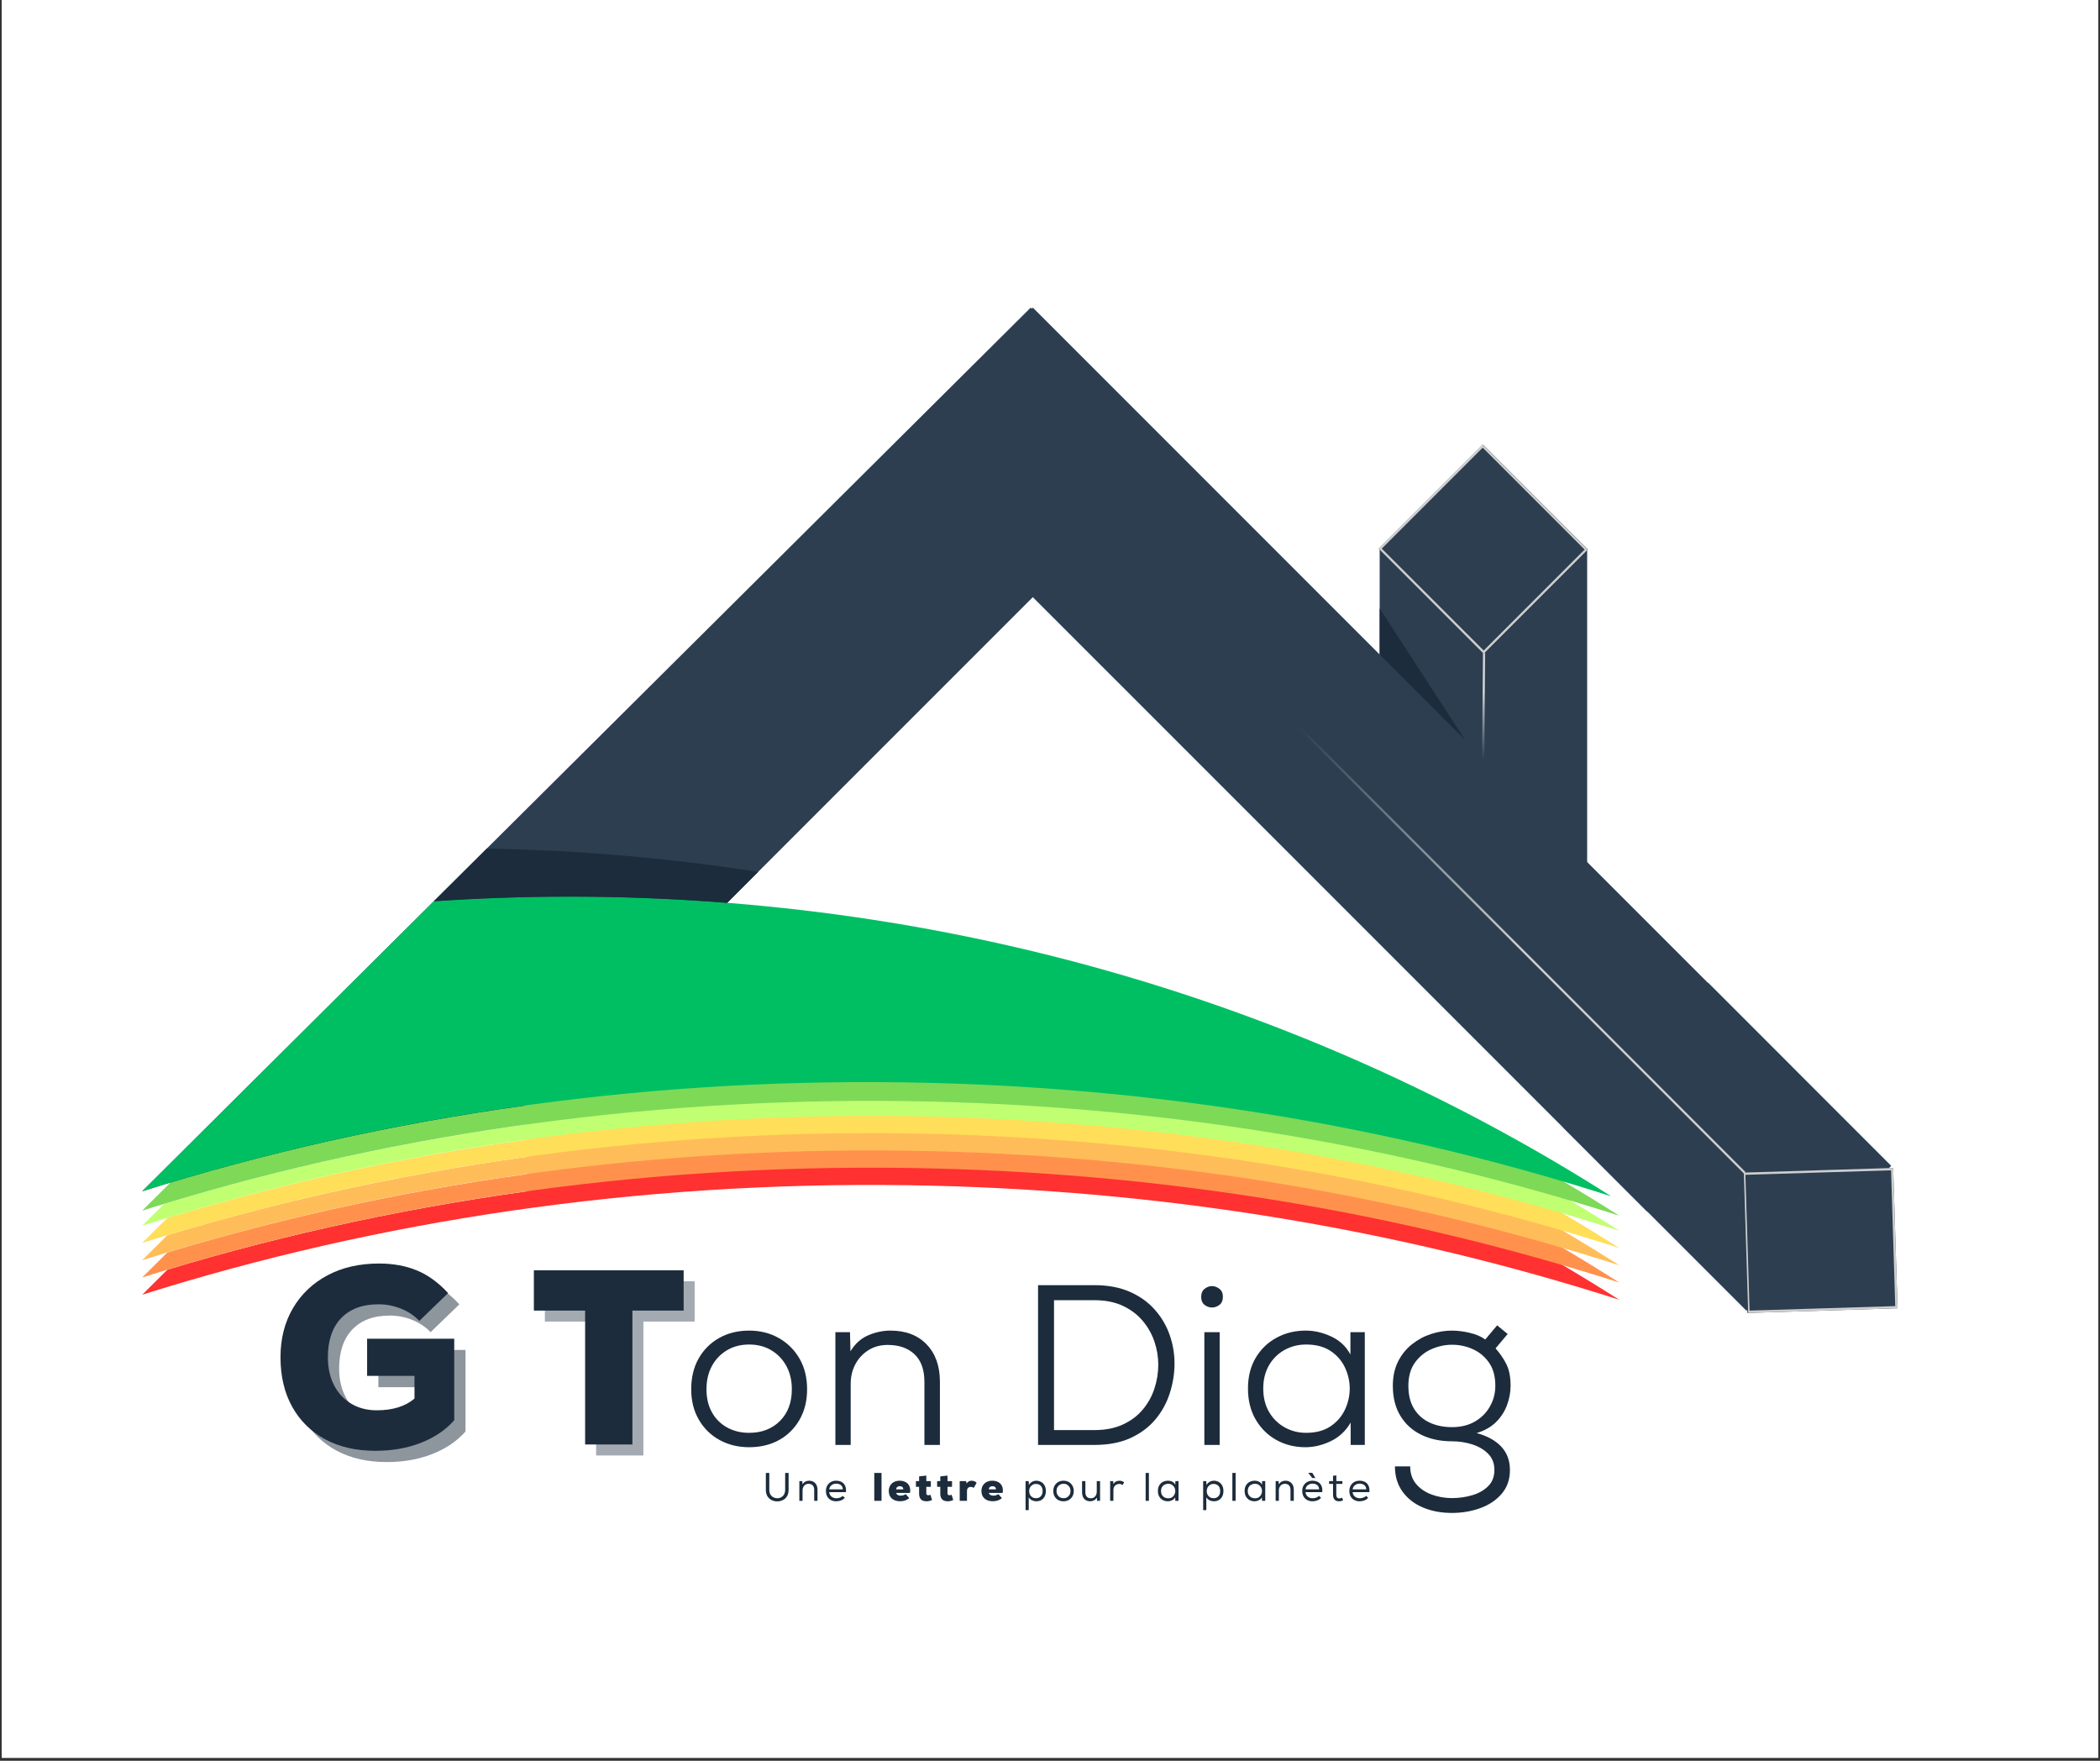 <svg xmlns="http://www.w3.org/2000/svg" xmlns:xlink="http://www.w3.org/1999/xlink" width="940" zoomAndPan="magnify" viewBox="0 0 705 591" height="788" preserveAspectRatio="xMidYMid meet" version="1.0"><rect x="0" y="0" width="705" height="591" fill="#333333" stroke="none"/><defs><g/><clipPath id="fd432f1d70"><path d="M 0.594 0 L 704.402 0 L 704.402 590 L 0.594 590 Z M 0.594 0 " clip-rule="nonzero"/></clipPath><clipPath id="ca0dbd46d5"><path d="M 47.543 335.641 L 555.184 335.641 L 555.184 441.086 L 47.543 441.086 Z M 47.543 335.641 " clip-rule="nonzero"/></clipPath><clipPath id="7a03a31f71"><path d="M 47.543 335.641 L 544 335.641 L 544 437 L 47.543 437 Z M 47.543 335.641 " clip-rule="nonzero"/></clipPath><clipPath id="fc011acefc"><path d="M 146 335.641 L 256 335.641 L 256 338 L 146 338 Z M 146 335.641 " clip-rule="nonzero"/></clipPath><clipPath id="7a05e9304a"><path d="M 47.543 329.848 L 555.184 329.848 L 555.184 435.289 L 47.543 435.289 Z M 47.543 329.848 " clip-rule="nonzero"/></clipPath><clipPath id="1e67883e51"><path d="M 47.543 329.848 L 544 329.848 L 544 431 L 47.543 431 Z M 47.543 329.848 " clip-rule="nonzero"/></clipPath><clipPath id="873c0cd0b9"><path d="M 146 329.848 L 256 329.848 L 256 332 L 146 332 Z M 146 329.848 " clip-rule="nonzero"/></clipPath><clipPath id="0dc730efc5"><path d="M 47.543 324.051 L 555.184 324.051 L 555.184 429.496 L 47.543 429.496 Z M 47.543 324.051 " clip-rule="nonzero"/></clipPath><clipPath id="d4af50111f"><path d="M 47.543 324.051 L 544 324.051 L 544 425 L 47.543 425 Z M 47.543 324.051 " clip-rule="nonzero"/></clipPath><clipPath id="4284f95254"><path d="M 146 324.051 L 256 324.051 L 256 326 L 146 326 Z M 146 324.051 " clip-rule="nonzero"/></clipPath><clipPath id="c6cc76b6f5"><path d="M 47.543 318.258 L 555.184 318.258 L 555.184 423.699 L 47.543 423.699 Z M 47.543 318.258 " clip-rule="nonzero"/></clipPath><clipPath id="a6bef21c76"><path d="M 47.543 318.258 L 544 318.258 L 544 419 L 47.543 419 Z M 47.543 318.258 " clip-rule="nonzero"/></clipPath><clipPath id="8b4dc77e55"><path d="M 146 318.258 L 256 318.258 L 256 320 L 146 320 Z M 146 318.258 " clip-rule="nonzero"/></clipPath><clipPath id="ecc202977b"><path d="M 47.543 312.461 L 555.184 312.461 L 555.184 417.906 L 47.543 417.906 Z M 47.543 312.461 " clip-rule="nonzero"/></clipPath><clipPath id="ff79394205"><path d="M 47.543 312.461 L 544 312.461 L 544 414 L 47.543 414 Z M 47.543 312.461 " clip-rule="nonzero"/></clipPath><clipPath id="8dc704e20c"><path d="M 146 312.461 L 256 312.461 L 256 315 L 146 315 Z M 146 312.461 " clip-rule="nonzero"/></clipPath><clipPath id="2dc0c98acd"><path d="M 47.543 307.414 L 555.184 307.414 L 555.184 412.859 L 47.543 412.859 Z M 47.543 307.414 " clip-rule="nonzero"/></clipPath><clipPath id="6d286b402d"><path d="M 47.543 307.414 L 544 307.414 L 544 409 L 47.543 409 Z M 47.543 307.414 " clip-rule="nonzero"/></clipPath><clipPath id="f452cdde91"><path d="M 146 307.414 L 256 307.414 L 256 310 L 146 310 Z M 146 307.414 " clip-rule="nonzero"/></clipPath><clipPath id="e24c4c235c"><path d="M 47.543 103.254 L 645.031 103.254 L 645.031 406.492 L 47.543 406.492 Z M 47.543 103.254 " clip-rule="nonzero"/></clipPath><clipPath id="a2ebc7a98d"><path d="M 47.543 300 L 541 300 L 541 402 L 47.543 402 Z M 47.543 300 " clip-rule="nonzero"/></clipPath><clipPath id="926bc40cf0"><path d="M 550 342 L 655 342 L 655 447 L 550 447 Z M 550 342 " clip-rule="nonzero"/></clipPath><clipPath id="f8fb7a5c9a"><path d="M 584.934 342.906 L 654.41 412.383 L 620.141 446.652 L 550.664 377.176 Z M 584.934 342.906 " clip-rule="nonzero"/></clipPath><clipPath id="51aaa75507"><path d="M 524 329 L 635 329 L 635 440 L 524 440 Z M 524 329 " clip-rule="nonzero"/></clipPath><clipPath id="69c3d4f3f4"><path d="M 586.293 439.93 L 524.812 378.449 L 573.43 329.832 L 634.906 391.312 Z M 586.293 439.93 " clip-rule="nonzero"/></clipPath><clipPath id="52c782ee5b"><path d="M 298 103 L 602 103 L 602 407 L 298 407 Z M 298 103 " clip-rule="nonzero"/></clipPath><clipPath id="bc01b0f0b4"><path d="M 346.746 103.258 L 601.566 358.078 L 552.973 406.672 L 298.152 151.852 Z M 346.746 103.258 " clip-rule="nonzero"/></clipPath><clipPath id="5e8c8c9456"><path d="M 585 392 L 638 392 L 638 441 L 585 441 Z M 585 392 " clip-rule="nonzero"/></clipPath><clipPath id="12184456f0"><path d="M 637.031 439.117 L 586.609 440.688 L 585.145 393.582 L 635.566 392.016 Z M 637.031 439.117 " clip-rule="nonzero"/></clipPath><clipPath id="8b06d77711"><path d="M 585 392 L 638 392 L 638 441 L 585 441 Z M 585 392 " clip-rule="nonzero"/></clipPath><clipPath id="724580db91"><path d="M 637.031 439.117 L 586.891 440.68 L 585.426 393.531 L 635.566 391.973 Z M 637.031 439.117 " clip-rule="nonzero"/></clipPath><clipPath id="039a0ff648"><path d="M 637.031 439.117 L 586.613 440.688 L 585.148 393.586 L 635.566 392.02 Z M 637.031 439.117 " clip-rule="nonzero"/></clipPath><linearGradient x1="-0.008" gradientTransform="matrix(1, 0, -0, 1, 0, 0)" y1="0.5" x2="60.968" gradientUnits="userSpaceOnUse" y2="0.5" id="825f36cdfa"><stop stop-opacity="1" stop-color="rgb(17.299%, 24.3%, 31.4%)" offset="0"/><stop stop-opacity="1" stop-color="rgb(17.786%, 24.733%, 31.778%)" offset="0.004"/><stop stop-opacity="1" stop-color="rgb(18.274%, 25.168%, 32.158%)" offset="0.008"/><stop stop-opacity="1" stop-color="rgb(18.77%, 25.609%, 32.544%)" offset="0.012"/><stop stop-opacity="1" stop-color="rgb(19.267%, 26.05%, 32.93%)" offset="0.016"/><stop stop-opacity="1" stop-color="rgb(19.763%, 26.491%, 33.316%)" offset="0.02"/><stop stop-opacity="1" stop-color="rgb(20.259%, 26.933%, 33.702%)" offset="0.023"/><stop stop-opacity="1" stop-color="rgb(20.755%, 27.374%, 34.088%)" offset="0.027"/><stop stop-opacity="1" stop-color="rgb(21.252%, 27.817%, 34.474%)" offset="0.031"/><stop stop-opacity="1" stop-color="rgb(21.748%, 28.258%, 34.86%)" offset="0.035"/><stop stop-opacity="1" stop-color="rgb(22.244%, 28.699%, 35.246%)" offset="0.039"/><stop stop-opacity="1" stop-color="rgb(22.74%, 29.14%, 35.632%)" offset="0.043"/><stop stop-opacity="1" stop-color="rgb(23.238%, 29.582%, 36.018%)" offset="0.047"/><stop stop-opacity="1" stop-color="rgb(23.734%, 30.023%, 36.404%)" offset="0.051"/><stop stop-opacity="1" stop-color="rgb(24.229%, 30.466%, 36.79%)" offset="0.055"/><stop stop-opacity="1" stop-color="rgb(24.725%, 30.907%, 37.177%)" offset="0.059"/><stop stop-opacity="1" stop-color="rgb(25.221%, 31.349%, 37.563%)" offset="0.062"/><stop stop-opacity="1" stop-color="rgb(25.717%, 31.79%, 37.949%)" offset="0.066"/><stop stop-opacity="1" stop-color="rgb(26.215%, 32.231%, 38.335%)" offset="0.07"/><stop stop-opacity="1" stop-color="rgb(26.711%, 32.672%, 38.721%)" offset="0.074"/><stop stop-opacity="1" stop-color="rgb(27.206%, 33.115%, 39.107%)" offset="0.078"/><stop stop-opacity="1" stop-color="rgb(27.702%, 33.556%, 39.493%)" offset="0.082"/><stop stop-opacity="1" stop-color="rgb(28.2%, 33.998%, 39.879%)" offset="0.086"/><stop stop-opacity="1" stop-color="rgb(28.696%, 34.439%, 40.265%)" offset="0.09"/><stop stop-opacity="1" stop-color="rgb(29.192%, 34.88%, 40.651%)" offset="0.094"/><stop stop-opacity="1" stop-color="rgb(29.688%, 35.321%, 41.037%)" offset="0.098"/><stop stop-opacity="1" stop-color="rgb(30.183%, 35.764%, 41.423%)" offset="0.102"/><stop stop-opacity="1" stop-color="rgb(30.679%, 36.205%, 41.809%)" offset="0.105"/><stop stop-opacity="1" stop-color="rgb(31.177%, 36.647%, 42.195%)" offset="0.109"/><stop stop-opacity="1" stop-color="rgb(31.673%, 37.088%, 42.581%)" offset="0.113"/><stop stop-opacity="1" stop-color="rgb(32.169%, 37.531%, 42.967%)" offset="0.117"/><stop stop-opacity="1" stop-color="rgb(32.664%, 37.971%, 43.353%)" offset="0.121"/><stop stop-opacity="1" stop-color="rgb(33.162%, 38.412%, 43.739%)" offset="0.125"/><stop stop-opacity="1" stop-color="rgb(33.658%, 38.853%, 44.125%)" offset="0.129"/><stop stop-opacity="1" stop-color="rgb(34.154%, 39.296%, 44.511%)" offset="0.133"/><stop stop-opacity="1" stop-color="rgb(34.65%, 39.737%, 44.897%)" offset="0.137"/><stop stop-opacity="1" stop-color="rgb(35.147%, 40.179%, 45.284%)" offset="0.141"/><stop stop-opacity="1" stop-color="rgb(35.643%, 40.62%, 45.67%)" offset="0.145"/><stop stop-opacity="1" stop-color="rgb(36.139%, 41.061%, 46.056%)" offset="0.148"/><stop stop-opacity="1" stop-color="rgb(36.635%, 41.502%, 46.442%)" offset="0.152"/><stop stop-opacity="1" stop-color="rgb(37.131%, 41.945%, 46.828%)" offset="0.156"/><stop stop-opacity="1" stop-color="rgb(37.627%, 42.386%, 47.214%)" offset="0.16"/><stop stop-opacity="1" stop-color="rgb(38.124%, 42.828%, 47.6%)" offset="0.164"/><stop stop-opacity="1" stop-color="rgb(38.62%, 43.269%, 47.986%)" offset="0.168"/><stop stop-opacity="1" stop-color="rgb(39.116%, 43.712%, 48.372%)" offset="0.172"/><stop stop-opacity="1" stop-color="rgb(39.612%, 44.153%, 48.758%)" offset="0.176"/><stop stop-opacity="1" stop-color="rgb(40.109%, 44.594%, 49.144%)" offset="0.18"/><stop stop-opacity="1" stop-color="rgb(40.605%, 45.035%, 49.53%)" offset="0.184"/><stop stop-opacity="1" stop-color="rgb(41.101%, 45.477%, 49.916%)" offset="0.188"/><stop stop-opacity="1" stop-color="rgb(41.597%, 45.918%, 50.302%)" offset="0.191"/><stop stop-opacity="1" stop-color="rgb(42.094%, 46.361%, 50.688%)" offset="0.195"/><stop stop-opacity="1" stop-color="rgb(42.59%, 46.802%, 51.074%)" offset="0.199"/><stop stop-opacity="1" stop-color="rgb(43.086%, 47.243%, 51.46%)" offset="0.203"/><stop stop-opacity="1" stop-color="rgb(43.582%, 47.684%, 51.846%)" offset="0.207"/><stop stop-opacity="1" stop-color="rgb(44.078%, 48.126%, 52.232%)" offset="0.211"/><stop stop-opacity="1" stop-color="rgb(44.574%, 48.567%, 52.618%)" offset="0.215"/><stop stop-opacity="1" stop-color="rgb(45.071%, 49.01%, 53.004%)" offset="0.219"/><stop stop-opacity="1" stop-color="rgb(45.567%, 49.451%, 53.391%)" offset="0.223"/><stop stop-opacity="1" stop-color="rgb(46.063%, 49.893%, 53.777%)" offset="0.227"/><stop stop-opacity="1" stop-color="rgb(46.559%, 50.334%, 54.163%)" offset="0.23"/><stop stop-opacity="1" stop-color="rgb(47.057%, 50.775%, 54.549%)" offset="0.234"/><stop stop-opacity="1" stop-color="rgb(47.552%, 51.216%, 54.935%)" offset="0.238"/><stop stop-opacity="1" stop-color="rgb(48.048%, 51.659%, 55.321%)" offset="0.242"/><stop stop-opacity="1" stop-color="rgb(48.544%, 52.1%, 55.707%)" offset="0.246"/><stop stop-opacity="1" stop-color="rgb(49.04%, 52.542%, 56.093%)" offset="0.25"/><stop stop-opacity="1" stop-color="rgb(49.536%, 52.983%, 56.479%)" offset="0.254"/><stop stop-opacity="1" stop-color="rgb(50.034%, 53.426%, 56.865%)" offset="0.258"/><stop stop-opacity="1" stop-color="rgb(50.529%, 53.867%, 57.251%)" offset="0.262"/><stop stop-opacity="1" stop-color="rgb(51.025%, 54.308%, 57.637%)" offset="0.266"/><stop stop-opacity="1" stop-color="rgb(51.521%, 54.749%, 58.023%)" offset="0.27"/><stop stop-opacity="1" stop-color="rgb(52.019%, 55.191%, 58.409%)" offset="0.273"/><stop stop-opacity="1" stop-color="rgb(52.515%, 55.632%, 58.795%)" offset="0.277"/><stop stop-opacity="1" stop-color="rgb(53.011%, 56.075%, 59.181%)" offset="0.281"/><stop stop-opacity="1" stop-color="rgb(53.506%, 56.516%, 59.567%)" offset="0.285"/><stop stop-opacity="1" stop-color="rgb(54.004%, 56.956%, 59.953%)" offset="0.289"/><stop stop-opacity="1" stop-color="rgb(54.5%, 57.397%, 60.339%)" offset="0.293"/><stop stop-opacity="1" stop-color="rgb(54.996%, 57.84%, 60.725%)" offset="0.297"/><stop stop-opacity="1" stop-color="rgb(55.492%, 58.281%, 61.111%)" offset="0.301"/><stop stop-opacity="1" stop-color="rgb(55.988%, 58.723%, 61.497%)" offset="0.305"/><stop stop-opacity="1" stop-color="rgb(56.483%, 59.164%, 61.884%)" offset="0.309"/><stop stop-opacity="1" stop-color="rgb(56.981%, 59.607%, 62.27%)" offset="0.312"/><stop stop-opacity="1" stop-color="rgb(57.477%, 60.048%, 62.656%)" offset="0.316"/><stop stop-opacity="1" stop-color="rgb(57.973%, 60.489%, 63.042%)" offset="0.32"/><stop stop-opacity="1" stop-color="rgb(58.469%, 60.93%, 63.428%)" offset="0.324"/><stop stop-opacity="1" stop-color="rgb(58.966%, 61.372%, 63.814%)" offset="0.328"/><stop stop-opacity="1" stop-color="rgb(59.462%, 61.813%, 64.2%)" offset="0.332"/><stop stop-opacity="1" stop-color="rgb(59.958%, 62.256%, 64.586%)" offset="0.336"/><stop stop-opacity="1" stop-color="rgb(60.454%, 62.697%, 64.972%)" offset="0.34"/><stop stop-opacity="1" stop-color="rgb(60.95%, 63.138%, 65.358%)" offset="0.344"/><stop stop-opacity="1" stop-color="rgb(61.446%, 63.579%, 65.744%)" offset="0.348"/><stop stop-opacity="1" stop-color="rgb(61.943%, 64.021%, 66.13%)" offset="0.352"/><stop stop-opacity="1" stop-color="rgb(62.439%, 64.462%, 66.516%)" offset="0.355"/><stop stop-opacity="1" stop-color="rgb(62.935%, 64.905%, 66.902%)" offset="0.359"/><stop stop-opacity="1" stop-color="rgb(63.431%, 65.346%, 67.288%)" offset="0.363"/><stop stop-opacity="1" stop-color="rgb(63.928%, 65.788%, 67.674%)" offset="0.367"/><stop stop-opacity="1" stop-color="rgb(64.424%, 66.229%, 68.06%)" offset="0.371"/><stop stop-opacity="1" stop-color="rgb(64.92%, 66.67%, 68.446%)" offset="0.375"/><stop stop-opacity="1" stop-color="rgb(65.416%, 67.111%, 68.832%)" offset="0.379"/><stop stop-opacity="1" stop-color="rgb(65.913%, 67.554%, 69.218%)" offset="0.383"/><stop stop-opacity="1" stop-color="rgb(66.409%, 67.995%, 69.604%)" offset="0.387"/><stop stop-opacity="1" stop-color="rgb(66.905%, 68.437%, 69.991%)" offset="0.391"/><stop stop-opacity="1" stop-color="rgb(67.401%, 68.878%, 70.377%)" offset="0.395"/><stop stop-opacity="1" stop-color="rgb(67.897%, 69.319%, 70.763%)" offset="0.398"/><stop stop-opacity="1" stop-color="rgb(68.393%, 69.76%, 71.149%)" offset="0.402"/><stop stop-opacity="1" stop-color="rgb(68.89%, 70.203%, 71.535%)" offset="0.406"/><stop stop-opacity="1" stop-color="rgb(69.386%, 70.644%, 71.921%)" offset="0.41"/><stop stop-opacity="1" stop-color="rgb(69.882%, 71.086%, 72.307%)" offset="0.414"/><stop stop-opacity="1" stop-color="rgb(70.378%, 71.527%, 72.693%)" offset="0.418"/><stop stop-opacity="1" stop-color="rgb(70.876%, 71.97%, 73.079%)" offset="0.422"/><stop stop-opacity="1" stop-color="rgb(71.371%, 72.411%, 73.465%)" offset="0.426"/><stop stop-opacity="1" stop-color="rgb(71.867%, 72.852%, 73.851%)" offset="0.43"/><stop stop-opacity="1" stop-color="rgb(72.363%, 73.293%, 74.237%)" offset="0.434"/><stop stop-opacity="1" stop-color="rgb(72.861%, 73.735%, 74.623%)" offset="0.438"/><stop stop-opacity="1" stop-color="rgb(73.357%, 74.176%, 75.009%)" offset="0.441"/><stop stop-opacity="1" stop-color="rgb(73.853%, 74.619%, 75.395%)" offset="0.445"/><stop stop-opacity="1" stop-color="rgb(74.348%, 75.06%, 75.781%)" offset="0.449"/><stop stop-opacity="1" stop-color="rgb(74.844%, 75.502%, 76.167%)" offset="0.453"/><stop stop-opacity="1" stop-color="rgb(75.34%, 75.943%, 76.553%)" offset="0.457"/><stop stop-opacity="1" stop-color="rgb(75.838%, 76.384%, 76.939%)" offset="0.461"/><stop stop-opacity="1" stop-color="rgb(76.334%, 76.825%, 77.325%)" offset="0.465"/><stop stop-opacity="1" stop-color="rgb(76.83%, 77.267%, 77.711%)" offset="0.469"/><stop stop-opacity="1" stop-color="rgb(77.325%, 77.708%, 78.098%)" offset="0.473"/><stop stop-opacity="1" stop-color="rgb(77.823%, 78.151%, 78.484%)" offset="0.477"/><stop stop-opacity="1" stop-color="rgb(78.319%, 78.592%, 78.87%)" offset="0.48"/><stop stop-opacity="1" stop-color="rgb(78.815%, 79.033%, 79.256%)" offset="0.484"/><stop stop-opacity="1" stop-color="rgb(79.311%, 79.474%, 79.642%)" offset="0.488"/><stop stop-opacity="1" stop-color="rgb(79.807%, 79.916%, 80.028%)" offset="0.492"/><stop stop-opacity="1" stop-color="rgb(80.302%, 80.357%, 80.414%)" offset="0.496"/><stop stop-opacity="1" stop-color="rgb(80.8%, 80.8%, 80.8%)" offset="0.5"/><stop stop-opacity="1" stop-color="rgb(80.8%, 80.8%, 80.8%)" offset="1"/></linearGradient><linearGradient x1="-0.5" gradientTransform="matrix(1, 0, 0, 1, 0, -0)" y1="0.5" x2="283.91" gradientUnits="userSpaceOnUse" y2="0.5" id="476ea350a1"><stop stop-opacity="1" stop-color="rgb(17.299%, 24.3%, 31.4%)" offset="0"/><stop stop-opacity="1" stop-color="rgb(17.685%, 24.643%, 31.699%)" offset="0.004"/><stop stop-opacity="1" stop-color="rgb(18.071%, 24.986%, 31.999%)" offset="0.008"/><stop stop-opacity="1" stop-color="rgb(18.568%, 25.429%, 32.387%)" offset="0.012"/><stop stop-opacity="1" stop-color="rgb(19.066%, 25.871%, 32.774%)" offset="0.016"/><stop stop-opacity="1" stop-color="rgb(19.563%, 26.314%, 33.16%)" offset="0.02"/><stop stop-opacity="1" stop-color="rgb(20.062%, 26.758%, 33.548%)" offset="0.023"/><stop stop-opacity="1" stop-color="rgb(20.56%, 27.2%, 33.936%)" offset="0.027"/><stop stop-opacity="1" stop-color="rgb(21.059%, 27.643%, 34.323%)" offset="0.031"/><stop stop-opacity="1" stop-color="rgb(21.556%, 28.085%, 34.711%)" offset="0.035"/><stop stop-opacity="1" stop-color="rgb(22.054%, 28.529%, 35.098%)" offset="0.039"/><stop stop-opacity="1" stop-color="rgb(22.551%, 28.972%, 35.484%)" offset="0.043"/><stop stop-opacity="1" stop-color="rgb(23.05%, 29.416%, 35.872%)" offset="0.047"/><stop stop-opacity="1" stop-color="rgb(23.547%, 29.858%, 36.259%)" offset="0.051"/><stop stop-opacity="1" stop-color="rgb(24.045%, 30.301%, 36.647%)" offset="0.055"/><stop stop-opacity="1" stop-color="rgb(24.542%, 30.743%, 37.035%)" offset="0.059"/><stop stop-opacity="1" stop-color="rgb(25.041%, 31.187%, 37.422%)" offset="0.062"/><stop stop-opacity="1" stop-color="rgb(25.539%, 31.63%, 37.808%)" offset="0.066"/><stop stop-opacity="1" stop-color="rgb(26.036%, 32.074%, 38.196%)" offset="0.07"/><stop stop-opacity="1" stop-color="rgb(26.534%, 32.516%, 38.583%)" offset="0.074"/><stop stop-opacity="1" stop-color="rgb(27.032%, 32.959%, 38.971%)" offset="0.078"/><stop stop-opacity="1" stop-color="rgb(27.53%, 33.401%, 39.359%)" offset="0.082"/><stop stop-opacity="1" stop-color="rgb(28.027%, 33.846%, 39.746%)" offset="0.086"/><stop stop-opacity="1" stop-color="rgb(28.525%, 34.288%, 40.132%)" offset="0.09"/><stop stop-opacity="1" stop-color="rgb(29.024%, 34.731%, 40.52%)" offset="0.094"/><stop stop-opacity="1" stop-color="rgb(29.521%, 35.173%, 40.907%)" offset="0.098"/><stop stop-opacity="1" stop-color="rgb(30.019%, 35.617%, 41.295%)" offset="0.102"/><stop stop-opacity="1" stop-color="rgb(30.516%, 36.06%, 41.682%)" offset="0.105"/><stop stop-opacity="1" stop-color="rgb(31.015%, 36.504%, 42.07%)" offset="0.109"/><stop stop-opacity="1" stop-color="rgb(31.512%, 36.946%, 42.456%)" offset="0.113"/><stop stop-opacity="1" stop-color="rgb(32.01%, 37.389%, 42.844%)" offset="0.117"/><stop stop-opacity="1" stop-color="rgb(32.507%, 37.831%, 43.231%)" offset="0.121"/><stop stop-opacity="1" stop-color="rgb(33.006%, 38.275%, 43.619%)" offset="0.125"/><stop stop-opacity="1" stop-color="rgb(33.504%, 38.718%, 44.005%)" offset="0.129"/><stop stop-opacity="1" stop-color="rgb(34.001%, 39.16%, 44.392%)" offset="0.133"/><stop stop-opacity="1" stop-color="rgb(34.499%, 39.603%, 44.78%)" offset="0.137"/><stop stop-opacity="1" stop-color="rgb(34.998%, 40.047%, 45.168%)" offset="0.141"/><stop stop-opacity="1" stop-color="rgb(35.495%, 40.489%, 45.555%)" offset="0.145"/><stop stop-opacity="1" stop-color="rgb(35.994%, 40.933%, 45.943%)" offset="0.148"/><stop stop-opacity="1" stop-color="rgb(36.491%, 41.376%, 46.329%)" offset="0.152"/><stop stop-opacity="1" stop-color="rgb(36.989%, 41.818%, 46.716%)" offset="0.156"/><stop stop-opacity="1" stop-color="rgb(37.486%, 42.261%, 47.104%)" offset="0.16"/><stop stop-opacity="1" stop-color="rgb(37.985%, 42.705%, 47.491%)" offset="0.164"/><stop stop-opacity="1" stop-color="rgb(38.483%, 43.147%, 47.879%)" offset="0.168"/><stop stop-opacity="1" stop-color="rgb(38.98%, 43.59%, 48.267%)" offset="0.172"/><stop stop-opacity="1" stop-color="rgb(39.478%, 44.032%, 48.653%)" offset="0.176"/><stop stop-opacity="1" stop-color="rgb(39.977%, 44.476%, 49.04%)" offset="0.18"/><stop stop-opacity="1" stop-color="rgb(40.474%, 44.919%, 49.428%)" offset="0.184"/><stop stop-opacity="1" stop-color="rgb(40.971%, 45.363%, 49.815%)" offset="0.188"/><stop stop-opacity="1" stop-color="rgb(41.469%, 45.805%, 50.203%)" offset="0.191"/><stop stop-opacity="1" stop-color="rgb(41.968%, 46.248%, 50.591%)" offset="0.195"/><stop stop-opacity="1" stop-color="rgb(42.465%, 46.69%, 50.977%)" offset="0.199"/><stop stop-opacity="1" stop-color="rgb(42.963%, 47.134%, 51.364%)" offset="0.203"/><stop stop-opacity="1" stop-color="rgb(43.46%, 47.577%, 51.752%)" offset="0.207"/><stop stop-opacity="1" stop-color="rgb(43.959%, 48.019%, 52.139%)" offset="0.211"/><stop stop-opacity="1" stop-color="rgb(44.456%, 48.462%, 52.525%)" offset="0.215"/><stop stop-opacity="1" stop-color="rgb(44.954%, 48.906%, 52.913%)" offset="0.219"/><stop stop-opacity="1" stop-color="rgb(45.451%, 49.348%, 53.3%)" offset="0.223"/><stop stop-opacity="1" stop-color="rgb(45.95%, 49.792%, 53.688%)" offset="0.227"/><stop stop-opacity="1" stop-color="rgb(46.448%, 50.235%, 54.076%)" offset="0.23"/><stop stop-opacity="1" stop-color="rgb(46.945%, 50.677%, 54.463%)" offset="0.234"/><stop stop-opacity="1" stop-color="rgb(47.443%, 51.12%, 54.849%)" offset="0.238"/><stop stop-opacity="1" stop-color="rgb(47.942%, 51.564%, 55.237%)" offset="0.242"/><stop stop-opacity="1" stop-color="rgb(48.439%, 52.007%, 55.624%)" offset="0.246"/><stop stop-opacity="1" stop-color="rgb(48.936%, 52.449%, 56.012%)" offset="0.25"/><stop stop-opacity="1" stop-color="rgb(49.434%, 52.892%, 56.4%)" offset="0.254"/><stop stop-opacity="1" stop-color="rgb(49.933%, 53.336%, 56.787%)" offset="0.258"/><stop stop-opacity="1" stop-color="rgb(50.43%, 53.778%, 57.173%)" offset="0.262"/><stop stop-opacity="1" stop-color="rgb(50.929%, 54.222%, 57.561%)" offset="0.266"/><stop stop-opacity="1" stop-color="rgb(51.427%, 54.665%, 57.948%)" offset="0.27"/><stop stop-opacity="1" stop-color="rgb(51.924%, 55.107%, 58.336%)" offset="0.273"/><stop stop-opacity="1" stop-color="rgb(52.422%, 55.55%, 58.723%)" offset="0.277"/><stop stop-opacity="1" stop-color="rgb(52.921%, 55.994%, 59.111%)" offset="0.281"/><stop stop-opacity="1" stop-color="rgb(53.418%, 56.436%, 59.497%)" offset="0.285"/><stop stop-opacity="1" stop-color="rgb(53.915%, 56.879%, 59.885%)" offset="0.289"/><stop stop-opacity="1" stop-color="rgb(54.413%, 57.321%, 60.272%)" offset="0.293"/><stop stop-opacity="1" stop-color="rgb(54.912%, 57.765%, 60.66%)" offset="0.297"/><stop stop-opacity="1" stop-color="rgb(55.409%, 58.208%, 61.047%)" offset="0.301"/><stop stop-opacity="1" stop-color="rgb(55.907%, 58.652%, 61.435%)" offset="0.305"/><stop stop-opacity="1" stop-color="rgb(56.404%, 59.094%, 61.821%)" offset="0.309"/><stop stop-opacity="1" stop-color="rgb(56.903%, 59.537%, 62.209%)" offset="0.312"/><stop stop-opacity="1" stop-color="rgb(57.401%, 59.979%, 62.596%)" offset="0.316"/><stop stop-opacity="1" stop-color="rgb(57.898%, 60.423%, 62.984%)" offset="0.32"/><stop stop-opacity="1" stop-color="rgb(58.395%, 60.866%, 63.37%)" offset="0.324"/><stop stop-opacity="1" stop-color="rgb(58.894%, 61.308%, 63.757%)" offset="0.328"/><stop stop-opacity="1" stop-color="rgb(59.392%, 61.751%, 64.145%)" offset="0.332"/><stop stop-opacity="1" stop-color="rgb(59.889%, 62.195%, 64.532%)" offset="0.336"/><stop stop-opacity="1" stop-color="rgb(60.387%, 62.637%, 64.92%)" offset="0.34"/><stop stop-opacity="1" stop-color="rgb(60.886%, 63.081%, 65.308%)" offset="0.344"/><stop stop-opacity="1" stop-color="rgb(61.383%, 63.524%, 65.694%)" offset="0.348"/><stop stop-opacity="1" stop-color="rgb(61.88%, 63.966%, 66.081%)" offset="0.352"/><stop stop-opacity="1" stop-color="rgb(62.378%, 64.409%, 66.469%)" offset="0.355"/><stop stop-opacity="1" stop-color="rgb(62.877%, 64.853%, 66.856%)" offset="0.359"/><stop stop-opacity="1" stop-color="rgb(63.374%, 65.295%, 67.244%)" offset="0.363"/><stop stop-opacity="1" stop-color="rgb(63.872%, 65.738%, 67.632%)" offset="0.367"/><stop stop-opacity="1" stop-color="rgb(64.369%, 66.18%, 68.018%)" offset="0.371"/><stop stop-opacity="1" stop-color="rgb(64.868%, 66.624%, 68.405%)" offset="0.375"/><stop stop-opacity="1" stop-color="rgb(65.366%, 67.067%, 68.793%)" offset="0.379"/><stop stop-opacity="1" stop-color="rgb(65.865%, 67.511%, 69.18%)" offset="0.383"/><stop stop-opacity="1" stop-color="rgb(66.362%, 67.953%, 69.568%)" offset="0.387"/><stop stop-opacity="1" stop-color="rgb(66.859%, 68.396%, 69.955%)" offset="0.391"/><stop stop-opacity="1" stop-color="rgb(67.357%, 68.839%, 70.341%)" offset="0.395"/><stop stop-opacity="1" stop-color="rgb(67.856%, 69.283%, 70.729%)" offset="0.398"/><stop stop-opacity="1" stop-color="rgb(68.353%, 69.725%, 71.117%)" offset="0.402"/><stop stop-opacity="1" stop-color="rgb(68.851%, 70.168%, 71.504%)" offset="0.406"/><stop stop-opacity="1" stop-color="rgb(69.348%, 70.61%, 71.89%)" offset="0.41"/><stop stop-opacity="1" stop-color="rgb(69.847%, 71.054%, 72.278%)" offset="0.414"/><stop stop-opacity="1" stop-color="rgb(70.345%, 71.497%, 72.665%)" offset="0.418"/><stop stop-opacity="1" stop-color="rgb(70.842%, 71.941%, 73.053%)" offset="0.422"/><stop stop-opacity="1" stop-color="rgb(71.339%, 72.383%, 73.441%)" offset="0.426"/><stop stop-opacity="1" stop-color="rgb(71.838%, 72.826%, 73.828%)" offset="0.43"/><stop stop-opacity="1" stop-color="rgb(72.336%, 73.268%, 74.214%)" offset="0.434"/><stop stop-opacity="1" stop-color="rgb(72.833%, 73.712%, 74.602%)" offset="0.438"/><stop stop-opacity="1" stop-color="rgb(73.331%, 74.155%, 74.989%)" offset="0.441"/><stop stop-opacity="1" stop-color="rgb(73.83%, 74.597%, 75.377%)" offset="0.445"/><stop stop-opacity="1" stop-color="rgb(74.327%, 75.04%, 75.764%)" offset="0.449"/><stop stop-opacity="1" stop-color="rgb(74.825%, 75.484%, 76.152%)" offset="0.453"/><stop stop-opacity="1" stop-color="rgb(75.322%, 75.926%, 76.538%)" offset="0.457"/><stop stop-opacity="1" stop-color="rgb(75.821%, 76.37%, 76.926%)" offset="0.461"/><stop stop-opacity="1" stop-color="rgb(76.318%, 76.813%, 77.313%)" offset="0.465"/><stop stop-opacity="1" stop-color="rgb(76.816%, 77.255%, 77.701%)" offset="0.469"/><stop stop-opacity="1" stop-color="rgb(77.313%, 77.698%, 78.088%)" offset="0.473"/><stop stop-opacity="1" stop-color="rgb(77.812%, 78.142%, 78.476%)" offset="0.477"/><stop stop-opacity="1" stop-color="rgb(78.31%, 78.584%, 78.862%)" offset="0.48"/><stop stop-opacity="1" stop-color="rgb(78.807%, 79.027%, 79.25%)" offset="0.484"/><stop stop-opacity="1" stop-color="rgb(79.305%, 79.469%, 79.637%)" offset="0.488"/><stop stop-opacity="1" stop-color="rgb(79.803%, 79.913%, 80.025%)" offset="0.492"/><stop stop-opacity="1" stop-color="rgb(80.301%, 80.356%, 80.412%)" offset="0.496"/><stop stop-opacity="1" stop-color="rgb(80.8%, 80.8%, 80.8%)" offset="0.5"/><stop stop-opacity="1" stop-color="rgb(80.8%, 80.8%, 80.8%)" offset="1"/></linearGradient><clipPath id="0795d82444"><path d="M 462 149 L 534 149 L 534 220 L 462 220 Z M 462 149 " clip-rule="nonzero"/></clipPath><clipPath id="cd9f29e137"><path d="M 498.094 219.406 L 462.793 184.105 L 497.766 149.129 L 533.07 184.434 Z M 498.094 219.406 " clip-rule="nonzero"/></clipPath><clipPath id="5b0a5a2030"><path d="M 462 149 L 534 149 L 534 220 L 462 220 Z M 462 149 " clip-rule="nonzero"/></clipPath><clipPath id="6733683d34"><path d="M 498.094 219.406 L 462.621 183.938 L 497.566 148.992 L 533.035 184.465 Z M 498.094 219.406 " clip-rule="nonzero"/></clipPath><clipPath id="ae15b2e602"><path d="M 498.094 219.406 L 462.797 184.113 L 497.766 149.145 L 533.059 184.438 Z M 498.094 219.406 " clip-rule="nonzero"/></clipPath></defs><g clip-path="url(#fd432f1d70)"><path fill="#ffffff" d="M 0.594 0 L 704.406 0 L 704.406 590 L 0.594 590 Z M 0.594 0 " fill-opacity="1" fill-rule="nonzero"/><path fill="#ffffff" d="M 0.594 0 L 704.406 0 L 704.406 590 L 0.594 590 Z M 0.594 0 " fill-opacity="1" fill-rule="nonzero"/></g><g fill="#1c2c3c" fill-opacity="1"><g transform="translate(228.518, 484.984)"><g><path d="M 22.984 0.766 C 19.305 0.766 16 -0.035 13.062 -1.641 C 10.125 -3.254 7.801 -5.531 6.094 -8.469 C 4.383 -11.406 3.531 -14.812 3.531 -18.688 C 3.531 -22.625 4.359 -26.062 6.016 -29 C 7.672 -31.938 9.969 -34.234 12.906 -35.891 C 15.844 -37.547 19.203 -38.375 22.984 -38.375 C 26.66 -38.375 29.969 -37.547 32.906 -35.891 C 35.844 -34.234 38.164 -31.938 39.875 -29 C 41.582 -26.062 42.438 -22.625 42.438 -18.688 C 42.438 -14.812 41.594 -11.406 39.906 -8.469 C 38.227 -5.531 35.93 -3.254 33.016 -1.641 C 30.109 -0.035 26.766 0.766 22.984 0.766 Z M 22.984 -4.062 C 27.223 -4.062 30.672 -5.391 33.328 -8.047 C 35.984 -10.703 37.312 -14.25 37.312 -18.688 C 37.312 -21.656 36.695 -24.258 35.469 -26.5 C 34.238 -28.75 32.551 -30.508 30.406 -31.781 C 28.27 -33.062 25.797 -33.703 22.984 -33.703 C 20.172 -33.703 17.691 -33.062 15.547 -31.781 C 13.398 -30.508 11.711 -28.75 10.484 -26.5 C 9.266 -24.258 8.656 -21.656 8.656 -18.688 C 8.656 -15.727 9.266 -13.148 10.484 -10.953 C 11.711 -8.754 13.41 -7.055 15.578 -5.859 C 17.754 -4.66 20.223 -4.062 22.984 -4.062 Z M 22.984 -4.062 "/></g></g></g><g fill="#1c2c3c" fill-opacity="1"><g transform="translate(274.481, 484.984)"><g><path d="M 5.969 0 L 5.969 -37.844 L 10.875 -37.844 L 11.031 -31.406 C 12.562 -33.957 14.551 -35.754 17 -36.797 C 19.457 -37.848 21.938 -38.375 24.438 -38.375 C 29.594 -38.375 33.648 -36.828 36.609 -33.734 C 39.578 -30.648 41.062 -26.477 41.062 -21.219 L 41.062 0 L 35.859 0 L 35.859 -21.141 C 35.859 -25.223 34.758 -28.312 32.562 -30.406 C 30.363 -32.508 27.348 -33.562 23.516 -33.562 C 21.066 -33.562 18.91 -32.973 17.047 -31.797 C 15.18 -30.617 13.723 -29.047 12.672 -27.078 C 11.629 -25.109 11.109 -22.926 11.109 -20.531 L 11.109 0 Z M 5.969 0 "/></g></g></g><g fill="#1c2c3c" fill-opacity="1"><g transform="translate(321.057, 484.984)"><g/></g></g><g fill="#1c2c3c" fill-opacity="1"><g transform="translate(341.051, 484.984)"><g><path d="M 7.438 0 L 7.438 -53.625 L 26.359 -53.625 C 30.898 -53.625 34.852 -52.883 38.219 -51.406 C 41.594 -49.926 44.391 -47.93 46.609 -45.422 C 48.836 -42.922 50.5 -40.113 51.594 -37 C 52.695 -33.883 53.25 -30.664 53.25 -27.344 C 53.25 -23.977 52.723 -20.66 51.672 -17.391 C 50.629 -14.117 49.02 -11.18 46.844 -8.578 C 44.676 -5.973 41.895 -3.891 38.5 -2.328 C 35.102 -0.773 31.055 0 26.359 0 Z M 12.797 -4.984 L 26.359 -4.984 C 30.035 -4.984 33.223 -5.609 35.922 -6.859 C 38.629 -8.109 40.863 -9.789 42.625 -11.906 C 44.395 -14.031 45.695 -16.395 46.531 -19 C 47.375 -21.602 47.797 -24.234 47.797 -26.891 C 47.797 -29.547 47.363 -32.148 46.5 -34.703 C 45.633 -37.254 44.316 -39.578 42.547 -41.672 C 40.785 -43.766 38.566 -45.438 35.891 -46.688 C 33.211 -47.945 30.035 -48.578 26.359 -48.578 L 12.797 -48.578 Z M 12.797 -4.984 "/></g></g></g><g fill="#1c2c3c" fill-opacity="1"><g transform="translate(398.351, 484.984)"><g><path d="M 8.5 -46.125 C 7.633 -46.125 6.816 -46.414 6.047 -47 C 5.285 -47.582 4.906 -48.488 4.906 -49.719 C 4.906 -50.895 5.285 -51.785 6.047 -52.391 C 6.816 -53.004 7.633 -53.312 8.5 -53.312 C 9.414 -53.312 10.258 -53.004 11.031 -52.391 C 11.801 -51.785 12.188 -50.895 12.188 -49.719 C 12.188 -48.488 11.801 -47.582 11.031 -47 C 10.258 -46.414 9.414 -46.125 8.5 -46.125 Z M 5.969 0 L 5.969 -37.844 L 11.109 -37.844 L 11.109 0 Z M 5.969 0 "/></g></g></g><g fill="#1c2c3c" fill-opacity="1"><g transform="translate(415.434, 484.984)"><g><path d="M 22.828 0.766 C 19.254 0.766 16.008 -0.035 13.094 -1.641 C 10.188 -3.254 7.863 -5.539 6.125 -8.5 C 4.395 -11.469 3.531 -14.941 3.531 -18.922 C 3.531 -22.898 4.395 -26.344 6.125 -29.25 C 7.863 -32.164 10.203 -34.414 13.141 -36 C 16.078 -37.582 19.332 -38.375 22.906 -38.375 C 25.812 -38.375 28.68 -37.707 31.516 -36.375 C 34.359 -35.051 36.492 -33.039 37.922 -30.344 L 37.922 -37.844 L 42.75 -37.844 L 42.75 0 L 38 0 L 38 -7.5 C 36.363 -4.695 34.141 -2.617 31.328 -1.266 C 28.523 0.086 25.691 0.766 22.828 0.766 Z M 23.062 -4.062 C 26.332 -4.062 29.051 -4.785 31.219 -6.234 C 33.383 -7.691 35.004 -9.555 36.078 -11.828 C 37.148 -14.109 37.688 -16.473 37.688 -18.922 C 37.688 -21.367 37.148 -23.727 36.078 -26 C 35.004 -28.281 33.383 -30.133 31.219 -31.562 C 29.051 -32.988 26.332 -33.703 23.062 -33.703 C 20.406 -33.703 17.977 -33.086 15.781 -31.859 C 13.582 -30.641 11.844 -28.914 10.562 -26.688 C 9.289 -24.469 8.656 -21.879 8.656 -18.922 C 8.656 -15.961 9.289 -13.367 10.562 -11.141 C 11.844 -8.922 13.582 -7.188 15.781 -5.938 C 17.977 -4.688 20.406 -4.062 23.062 -4.062 Z M 23.062 -4.062 "/></g></g></g><g fill="#1c2c3c" fill-opacity="1"><g transform="translate(464.001, 484.984)"><g><path d="M 23.438 22.828 C 19.812 22.828 16.555 22.211 13.672 20.984 C 10.785 19.766 8.5 17.977 6.812 15.625 C 5.133 13.281 4.297 10.473 4.297 7.203 L 9.422 7.203 C 9.422 9.547 10.082 11.508 11.406 13.094 C 12.738 14.676 14.477 15.863 16.625 16.656 C 18.77 17.445 21.039 17.844 23.438 17.844 C 25.789 17.844 28.051 17.523 30.219 16.891 C 32.395 16.254 34.18 15.242 35.578 13.859 C 36.984 12.484 37.688 10.672 37.688 8.422 C 37.688 6.18 36.984 4.359 35.578 2.953 C 34.18 1.547 32.395 0.5 30.219 -0.188 C 28.051 -0.875 25.789 -1.219 23.438 -1.219 C 19.562 -1.219 16.129 -1.945 13.141 -3.406 C 10.148 -4.863 7.812 -6.984 6.125 -9.766 C 4.438 -12.547 3.594 -15.906 3.594 -19.844 C 3.594 -22.906 4.164 -25.598 5.312 -27.922 C 6.469 -30.242 8.016 -32.18 9.953 -33.734 C 11.898 -35.297 14.047 -36.457 16.391 -37.219 C 18.742 -37.988 21.094 -38.375 23.438 -38.375 C 25.281 -38.375 27.25 -38.129 29.344 -37.641 C 31.438 -37.16 33.195 -36.41 34.625 -35.391 L 38.609 -40.141 L 42.141 -37.234 L 38.078 -32.406 C 39.504 -30.82 40.703 -29.082 41.672 -27.188 C 42.641 -25.301 43.125 -22.852 43.125 -19.844 C 43.125 -17.645 42.711 -15.457 41.891 -13.281 C 41.078 -11.113 39.828 -9.211 38.141 -7.578 C 36.461 -5.953 34.32 -4.754 31.719 -3.984 C 35.289 -3.016 38.047 -1.5 39.984 0.562 C 41.93 2.633 42.906 5.254 42.906 8.422 C 42.906 11.586 41.984 14.242 40.141 16.391 C 38.305 18.535 35.906 20.145 32.938 21.219 C 29.977 22.289 26.812 22.828 23.438 22.828 Z M 23.438 -5.969 C 26.406 -5.969 28.973 -6.594 31.141 -7.844 C 33.305 -9.102 34.988 -10.789 36.188 -12.906 C 37.395 -15.031 38 -17.344 38 -19.844 C 38 -23.008 37.297 -25.598 35.891 -27.609 C 34.484 -29.629 32.68 -31.133 30.484 -32.125 C 28.297 -33.125 25.945 -33.625 23.438 -33.625 C 21.145 -33.625 18.875 -33.141 16.625 -32.172 C 14.375 -31.203 12.508 -29.695 11.031 -27.656 C 9.551 -25.613 8.812 -23.008 8.812 -19.844 C 8.812 -16.727 9.461 -14.133 10.766 -12.062 C 12.066 -10 13.816 -8.469 16.016 -7.469 C 18.211 -6.469 20.688 -5.969 23.438 -5.969 Z M 23.438 -5.969 "/></g></g></g><g clip-path="url(#ca0dbd46d5)"><path fill="#ffffff" d="M 535.504 326.883 L 535.504 217.695 L 465.469 217.695 L 465.469 255.844 L 347.66 136.352 L 47.746 434.566 C 88.777 421.648 131.969 411.906 176.758 405.688 L 350.031 232.418 L 648.449 441.438 Z M 535.504 326.883 " fill-opacity="1" fill-rule="nonzero"/></g><g clip-path="url(#7a03a31f71)"><path fill="#ff3131" d="M 304.637 397.812 C 389.262 399.023 469.883 412.621 543.613 436.273 C 443.516 372.48 322.422 335.133 191.949 335.133 C 176.555 335.133 161.293 335.676 146.18 336.695 L 47.746 434.566 C 126.691 409.703 213.551 396.512 304.637 397.812 Z M 304.637 397.812 " fill-opacity="1" fill-rule="nonzero"/></g><g clip-path="url(#fc011acefc)"><path fill="#ffffff" d="M 191.949 335.125 C 209.895 335.125 227.645 335.855 245.203 337.242 L 255.648 326.797 C 225.785 322.156 195.207 319.457 164.055 318.914 L 146.172 336.695 C 161.293 335.668 176.547 335.125 191.949 335.125 Z M 191.949 335.125 " fill-opacity="1" fill-rule="nonzero"/></g><g clip-path="url(#7a05e9304a)"><path fill="#ffffff" d="M 535.504 321.09 L 535.504 211.902 L 465.469 211.902 L 465.469 250.047 L 347.66 130.555 L 47.746 428.77 C 88.777 415.852 131.969 406.113 176.758 399.895 L 350.031 226.621 L 648.449 435.641 Z M 535.504 321.09 " fill-opacity="1" fill-rule="nonzero"/></g><g clip-path="url(#1e67883e51)"><path fill="#ff914d" d="M 304.637 392.02 C 389.262 393.227 469.883 406.828 543.613 430.48 C 443.516 366.688 322.422 329.34 191.949 329.34 C 176.555 329.34 161.293 329.879 146.18 330.898 L 47.746 428.77 C 126.691 403.91 213.551 390.719 304.637 392.02 Z M 304.637 392.02 " fill-opacity="1" fill-rule="nonzero"/></g><g clip-path="url(#873c0cd0b9)"><path fill="#ffffff" d="M 191.949 329.332 C 209.895 329.332 227.645 330.062 245.203 331.449 L 255.648 321.004 C 225.785 316.359 195.207 313.66 164.055 313.121 L 146.172 330.898 C 161.293 329.871 176.547 329.332 191.949 329.332 Z M 191.949 329.332 " fill-opacity="1" fill-rule="nonzero"/></g><g clip-path="url(#0dc730efc5)"><path fill="#ffffff" d="M 535.504 315.293 L 535.504 206.105 L 465.469 206.105 L 465.469 244.254 L 347.66 124.762 L 47.746 422.977 C 88.777 410.059 131.969 400.316 176.758 394.098 L 350.031 220.828 L 648.449 429.848 Z M 535.504 315.293 " fill-opacity="1" fill-rule="nonzero"/></g><g clip-path="url(#d4af50111f)"><path fill="#ffbd59" d="M 304.637 386.223 C 389.262 387.434 469.883 401.031 543.613 424.684 C 443.516 360.891 322.422 323.543 191.949 323.543 C 176.555 323.543 161.293 324.086 146.18 325.105 L 47.746 422.977 C 126.691 398.113 213.551 384.922 304.637 386.223 Z M 304.637 386.223 " fill-opacity="1" fill-rule="nonzero"/></g><g clip-path="url(#4284f95254)"><path fill="#ffffff" d="M 191.949 323.535 C 209.895 323.535 227.645 324.266 245.203 325.652 L 255.648 315.207 C 225.785 310.566 195.207 307.867 164.055 307.324 L 146.172 325.105 C 161.293 324.078 176.547 323.535 191.949 323.535 Z M 191.949 323.535 " fill-opacity="1" fill-rule="nonzero"/></g><g clip-path="url(#c6cc76b6f5)"><path fill="#ffffff" d="M 535.504 309.5 L 535.504 200.312 L 465.469 200.312 L 465.469 238.457 L 347.66 118.965 L 47.746 417.18 C 88.777 404.262 131.969 394.523 176.758 388.305 L 350.031 215.031 L 648.449 424.051 Z M 535.504 309.5 " fill-opacity="1" fill-rule="nonzero"/></g><g clip-path="url(#a6bef21c76)"><path fill="#ffde59" d="M 304.637 380.43 C 389.262 381.637 469.883 395.238 543.613 418.891 C 443.516 355.098 322.422 317.75 191.949 317.75 C 176.555 317.75 161.293 318.289 146.18 319.309 L 47.746 417.18 C 126.691 392.32 213.551 379.129 304.637 380.43 Z M 304.637 380.43 " fill-opacity="1" fill-rule="nonzero"/></g><g clip-path="url(#8b4dc77e55)"><path fill="#ffffff" d="M 191.949 317.742 C 209.895 317.742 227.645 318.473 245.203 319.859 L 255.648 309.414 C 225.785 304.77 195.207 302.07 164.055 301.531 L 146.172 319.309 C 161.293 318.281 176.547 317.742 191.949 317.742 Z M 191.949 317.742 " fill-opacity="1" fill-rule="nonzero"/></g><g clip-path="url(#ecc202977b)"><path fill="#ffffff" d="M 535.504 303.703 L 535.504 194.516 L 465.469 194.516 L 465.469 232.664 L 347.66 113.172 L 47.746 411.387 C 88.777 398.469 131.969 388.727 176.758 382.508 L 350.031 209.238 L 648.449 418.258 Z M 535.504 303.703 " fill-opacity="1" fill-rule="nonzero"/></g><g clip-path="url(#ff79394205)"><path fill="#c1ff72" d="M 304.637 374.633 C 389.262 375.844 469.883 389.441 543.613 413.094 C 443.516 349.301 322.422 311.953 191.949 311.953 C 176.555 311.953 161.293 312.496 146.18 313.516 L 47.746 411.387 C 126.691 386.523 213.551 373.332 304.637 374.633 Z M 304.637 374.633 " fill-opacity="1" fill-rule="nonzero"/></g><g clip-path="url(#8dc704e20c)"><path fill="#ffffff" d="M 191.949 311.945 C 209.895 311.945 227.645 312.676 245.203 314.062 L 255.648 303.617 C 225.785 298.973 195.207 296.277 164.055 295.734 L 146.172 313.516 C 161.293 312.488 176.547 311.945 191.949 311.945 Z M 191.949 311.945 " fill-opacity="1" fill-rule="nonzero"/></g><g clip-path="url(#2dc0c98acd)"><path fill="#ffffff" d="M 535.504 298.656 L 535.504 189.469 L 465.469 189.469 L 465.469 227.617 L 347.66 108.125 L 47.746 406.34 C 88.777 393.422 131.969 383.68 176.758 377.461 L 350.031 204.191 L 648.449 413.211 Z M 535.504 298.656 " fill-opacity="1" fill-rule="nonzero"/></g><g clip-path="url(#6d286b402d)"><path fill="#7ed957" d="M 304.637 369.59 C 389.262 370.797 469.883 384.395 543.613 408.051 C 443.516 344.254 322.422 306.906 191.949 306.906 C 176.555 306.906 161.293 307.449 146.18 308.469 L 47.746 406.34 C 126.691 381.477 213.551 368.285 304.637 369.59 Z M 304.637 369.59 " fill-opacity="1" fill-rule="nonzero"/></g><g clip-path="url(#f452cdde91)"><path fill="#ffffff" d="M 191.949 306.898 C 209.895 306.898 227.645 307.629 245.203 309.02 L 255.648 298.57 C 225.785 293.93 195.207 291.23 164.055 290.688 L 146.172 308.469 C 161.293 307.441 176.547 306.898 191.949 306.898 Z M 191.949 306.898 " fill-opacity="1" fill-rule="nonzero"/></g><g clip-path="url(#e24c4c235c)"><path fill="#2c3e50" d="M 532.828 292.742 L 532.828 184.156 L 463.176 184.156 L 463.176 222.094 L 346.016 103.254 L 47.742 399.836 C 88.551 386.988 131.504 377.301 176.051 371.117 L 348.371 198.793 L 645.152 406.668 Z M 532.828 292.742 " fill-opacity="1" fill-rule="nonzero"/></g><g clip-path="url(#a2ebc7a98d)"><path fill="#00bf63" d="M 303.227 363.285 C 387.387 364.484 467.566 378.012 540.895 401.535 C 441.344 338.09 320.914 300.949 191.156 300.949 C 175.848 300.949 160.668 301.488 145.637 302.5 L 47.742 399.836 C 126.254 375.109 212.637 361.988 303.227 363.285 Z M 303.227 363.285 " fill-opacity="1" fill-rule="nonzero"/></g><path fill="#1c2c3c" d="M 191.156 300.941 C 209.004 300.941 226.656 301.668 244.117 303.047 L 254.508 292.656 C 224.805 288.039 194.395 285.355 163.414 284.82 L 145.629 302.5 C 160.668 301.48 175.84 300.941 191.156 300.941 Z M 191.156 300.941 " fill-opacity="1" fill-rule="nonzero"/><path fill="#1c2c3c" d="M 463.176 204.23 L 497.168 256.566 L 463.176 222.094 Z M 463.176 204.23 " fill-opacity="1" fill-rule="nonzero"/><g clip-path="url(#926bc40cf0)"><g clip-path="url(#f8fb7a5c9a)"><path fill="#ffffff" d="M 584.934 342.906 L 654.406 412.379 L 620.137 446.648 L 550.664 377.176 Z M 584.934 342.906 " fill-opacity="1" fill-rule="nonzero"/></g></g><g clip-path="url(#51aaa75507)"><g clip-path="url(#69c3d4f3f4)"><path fill="#2c3e50" d="M 586.293 439.93 L 524.762 378.398 L 573.379 329.781 L 634.906 391.312 Z M 586.293 439.93 " fill-opacity="1" fill-rule="nonzero"/></g></g><g clip-path="url(#52c782ee5b)"><g clip-path="url(#bc01b0f0b4)"><path fill="#2c3e50" d="M 346.746 103.258 L 601.488 358 L 552.895 406.594 L 298.152 151.852 Z M 346.746 103.258 " fill-opacity="1" fill-rule="nonzero"/></g></g><g fill="#1c2c3c" fill-opacity="1"><g transform="translate(255.966, 503.745)"><g><path d="M 4.969 0.188 C 4.312 0.188 3.688 0.047 3.094 -0.234 C 2.508 -0.523 2.035 -0.957 1.672 -1.531 C 1.316 -2.113 1.141 -2.844 1.141 -3.719 L 1.141 -9.359 L 2.297 -9.359 L 2.297 -3.719 C 2.297 -3.102 2.414 -2.582 2.656 -2.156 C 2.906 -1.738 3.234 -1.422 3.641 -1.203 C 4.047 -0.984 4.488 -0.875 4.969 -0.875 C 5.457 -0.875 5.898 -0.984 6.297 -1.203 C 6.703 -1.422 7.023 -1.742 7.266 -2.172 C 7.504 -2.609 7.625 -3.129 7.625 -3.734 L 7.625 -9.359 L 8.781 -9.359 L 8.781 -3.719 C 8.781 -2.852 8.602 -2.129 8.25 -1.547 C 7.906 -0.973 7.441 -0.539 6.859 -0.25 C 6.273 0.039 5.645 0.188 4.969 0.188 Z M 4.969 0.188 "/></g></g></g><g fill="#1c2c3c" fill-opacity="1"><g transform="translate(267.212, 503.745)"><g><path d="M 1.141 0 L 1.141 -6.609 L 2.141 -6.609 L 2.188 -5.562 C 2.488 -5.988 2.828 -6.289 3.203 -6.469 C 3.578 -6.656 3.984 -6.75 4.422 -6.75 C 5.242 -6.75 5.914 -6.484 6.438 -5.953 C 6.969 -5.422 7.234 -4.66 7.234 -3.672 L 7.234 0 L 6.125 0 L 6.125 -3.656 C 6.125 -4.312 5.961 -4.816 5.641 -5.172 C 5.316 -5.535 4.844 -5.719 4.219 -5.719 C 3.812 -5.719 3.457 -5.617 3.156 -5.422 C 2.863 -5.223 2.633 -4.957 2.469 -4.625 C 2.301 -4.301 2.219 -3.941 2.219 -3.547 L 2.219 0 Z M 1.141 0 "/></g></g></g><g fill="#1c2c3c" fill-opacity="1"><g transform="translate(276.68, 503.745)"><g><path d="M 4.062 0.156 C 3.383 0.156 2.781 0.016 2.25 -0.266 C 1.727 -0.547 1.32 -0.945 1.031 -1.469 C 0.738 -2 0.594 -2.617 0.594 -3.328 C 0.594 -3.992 0.738 -4.582 1.031 -5.094 C 1.32 -5.613 1.723 -6.02 2.234 -6.312 C 2.754 -6.602 3.348 -6.75 4.016 -6.75 C 4.641 -6.75 5.203 -6.633 5.703 -6.406 C 6.203 -6.176 6.598 -5.816 6.891 -5.328 C 7.191 -4.836 7.344 -4.223 7.344 -3.484 C 7.344 -3.391 7.336 -3.297 7.328 -3.203 C 7.328 -3.117 7.32 -3.023 7.312 -2.922 L 1.688 -2.922 C 1.727 -2.492 1.859 -2.125 2.078 -1.812 C 2.305 -1.508 2.594 -1.273 2.938 -1.109 C 3.289 -0.941 3.676 -0.859 4.094 -0.859 C 4.457 -0.859 4.844 -0.926 5.25 -1.062 C 5.664 -1.195 5.977 -1.398 6.188 -1.672 L 6.938 -1.016 L 6.922 -1.016 C 6.578 -0.617 6.145 -0.32 5.625 -0.125 C 5.102 0.062 4.582 0.156 4.062 0.156 Z M 1.688 -3.844 L 6.266 -3.844 C 6.242 -4.469 6.031 -4.941 5.625 -5.266 C 5.219 -5.598 4.691 -5.766 4.047 -5.766 C 3.473 -5.766 2.961 -5.602 2.516 -5.281 C 2.066 -4.957 1.789 -4.477 1.688 -3.844 Z M 1.688 -3.844 "/></g></g></g><g fill="#1c2c3c" fill-opacity="1"><g transform="translate(285.857, 503.745)"><g/></g></g><g fill="#1c2c3c" fill-opacity="1"><g transform="translate(290.631, 503.745)"><g/></g></g><g fill="#1c2c3c" fill-opacity="1"><g transform="translate(295.405, 503.745)"><g/></g></g><g fill="#1c2c3c" fill-opacity="1"><g transform="translate(300.18, 503.745)"><g/></g></g><g fill="#1c2c3c" fill-opacity="1"><g transform="translate(304.954, 503.745)"><g/></g></g><g fill="#1c2c3c" fill-opacity="1"><g transform="translate(309.728, 503.745)"><g/></g></g><g fill="#1c2c3c" fill-opacity="1"><g transform="translate(314.502, 503.745)"><g/></g></g><g fill="#1c2c3c" fill-opacity="1"><g transform="translate(319.277, 503.745)"><g/></g></g><g fill="#1c2c3c" fill-opacity="1"><g transform="translate(324.051, 503.745)"><g/></g></g><g fill="#1c2c3c" fill-opacity="1"><g transform="translate(328.825, 503.745)"><g/></g></g><g fill="#1c2c3c" fill-opacity="1"><g transform="translate(333.6, 503.745)"><g/></g></g><g fill="#1c2c3c" fill-opacity="1"><g transform="translate(338.374, 503.745)"><g/></g></g><g fill="#1c2c3c" fill-opacity="1"><g transform="translate(343.158, 503.745)"><g><path d="M 1.141 3.125 L 1.141 -6.609 L 2.188 -6.609 L 2.25 -5.312 C 2.508 -5.758 2.859 -6.109 3.297 -6.359 C 3.742 -6.617 4.234 -6.75 4.766 -6.75 C 5.398 -6.738 5.953 -6.586 6.422 -6.297 C 6.898 -6.016 7.273 -5.617 7.547 -5.109 C 7.816 -4.598 7.953 -3.992 7.953 -3.297 C 7.953 -2.598 7.816 -1.988 7.547 -1.469 C 7.285 -0.957 6.91 -0.555 6.422 -0.266 C 5.941 0.016 5.367 0.156 4.703 0.156 C 4.242 0.156 3.781 0.047 3.312 -0.172 C 2.852 -0.391 2.484 -0.723 2.203 -1.172 L 2.203 3.125 Z M 4.641 -0.875 C 5.297 -0.875 5.828 -1.082 6.234 -1.5 C 6.648 -1.926 6.859 -2.516 6.859 -3.266 C 6.859 -4.035 6.656 -4.629 6.25 -5.047 C 5.844 -5.461 5.305 -5.672 4.641 -5.672 C 4.18 -5.672 3.781 -5.562 3.438 -5.344 C 3.094 -5.133 2.82 -4.848 2.625 -4.484 C 2.438 -4.129 2.344 -3.723 2.344 -3.266 C 2.344 -2.805 2.438 -2.395 2.625 -2.031 C 2.82 -1.676 3.094 -1.395 3.438 -1.188 C 3.789 -0.977 4.191 -0.875 4.641 -0.875 Z M 4.641 -0.875 "/></g></g></g><g fill="#1c2c3c" fill-opacity="1"><g transform="translate(353.027, 503.745)"><g><path d="M 4 0.156 C 3.344 0.156 2.754 0.016 2.234 -0.266 C 1.711 -0.555 1.305 -0.961 1.016 -1.484 C 0.723 -2.016 0.578 -2.617 0.578 -3.297 C 0.578 -3.973 0.723 -4.57 1.016 -5.094 C 1.316 -5.613 1.723 -6.02 2.234 -6.312 C 2.754 -6.602 3.344 -6.75 4 -6.75 C 4.664 -6.75 5.258 -6.602 5.781 -6.312 C 6.301 -6.02 6.707 -5.613 7 -5.094 C 7.301 -4.57 7.453 -3.973 7.453 -3.297 C 7.453 -2.617 7.301 -2.016 7 -1.484 C 6.695 -0.961 6.285 -0.555 5.766 -0.266 C 5.242 0.016 4.656 0.156 4 0.156 Z M 4 -0.875 C 4.457 -0.875 4.859 -0.973 5.203 -1.172 C 5.555 -1.379 5.836 -1.664 6.047 -2.031 C 6.254 -2.395 6.359 -2.816 6.359 -3.297 C 6.359 -3.785 6.254 -4.211 6.047 -4.578 C 5.836 -4.941 5.555 -5.223 5.203 -5.422 C 4.859 -5.629 4.461 -5.734 4.016 -5.734 C 3.566 -5.734 3.164 -5.629 2.812 -5.422 C 2.457 -5.223 2.176 -4.941 1.969 -4.578 C 1.758 -4.211 1.656 -3.785 1.656 -3.297 C 1.656 -2.816 1.758 -2.395 1.969 -2.031 C 2.176 -1.664 2.453 -1.379 2.797 -1.172 C 3.148 -0.973 3.551 -0.875 4 -0.875 Z M 4 -0.875 "/></g></g></g><g fill="#1c2c3c" fill-opacity="1"><g transform="translate(362.388, 503.745)"><g><path d="M 3.609 0.156 C 2.773 0.156 2.109 -0.109 1.609 -0.641 C 1.117 -1.18 0.875 -1.941 0.875 -2.922 L 0.875 -6.609 L 1.984 -6.609 L 1.984 -2.922 C 1.984 -2.273 2.133 -1.77 2.438 -1.406 C 2.738 -1.039 3.207 -0.859 3.844 -0.859 C 4.25 -0.859 4.598 -0.957 4.891 -1.156 C 5.191 -1.352 5.422 -1.617 5.578 -1.953 C 5.734 -2.297 5.812 -2.664 5.812 -3.062 L 5.812 -6.609 L 6.922 -6.609 L 6.922 0 L 5.906 0 L 5.859 -1.062 C 5.566 -0.633 5.234 -0.328 4.859 -0.141 C 4.492 0.047 4.078 0.145 3.609 0.156 Z M 3.609 0.156 "/></g></g></g><g fill="#1c2c3c" fill-opacity="1"><g transform="translate(371.695, 503.745)"><g><path d="M 1 0 L 1 -6.609 L 2.016 -6.609 L 2.109 -5.625 C 2.359 -6.062 2.672 -6.359 3.047 -6.516 C 3.43 -6.672 3.812 -6.75 4.188 -6.75 C 4.469 -6.75 4.738 -6.695 5 -6.594 C 5.258 -6.5 5.488 -6.379 5.688 -6.234 L 5.188 -5.297 C 5.008 -5.422 4.832 -5.516 4.656 -5.578 C 4.477 -5.641 4.273 -5.672 4.047 -5.672 C 3.691 -5.672 3.367 -5.586 3.078 -5.422 C 2.785 -5.266 2.547 -5.035 2.359 -4.734 C 2.18 -4.441 2.094 -4.094 2.094 -3.688 L 2.094 0 Z M 1 0 "/></g></g></g><g fill="#1c2c3c" fill-opacity="1"><g transform="translate(378.756, 503.745)"><g/></g></g><g fill="#1c2c3c" fill-opacity="1"><g transform="translate(383.531, 503.745)"><g><path d="M 1.078 0 L 1.078 -9.359 L 2.172 -9.359 L 2.172 0 Z M 1.078 0 "/></g></g></g><g fill="#1c2c3c" fill-opacity="1"><g transform="translate(388.131, 503.745)"><g><path d="M 3.969 0.156 C 3.332 0.156 2.758 0.02 2.25 -0.25 C 1.738 -0.531 1.332 -0.93 1.031 -1.453 C 0.738 -1.973 0.594 -2.586 0.594 -3.297 C 0.594 -4.047 0.742 -4.676 1.047 -5.188 C 1.359 -5.707 1.77 -6.098 2.281 -6.359 C 2.789 -6.617 3.359 -6.75 3.984 -6.75 C 4.516 -6.75 4.992 -6.641 5.422 -6.422 C 5.848 -6.211 6.188 -5.875 6.438 -5.406 L 6.453 -6.609 L 7.516 -6.609 L 7.516 0 L 6.438 0 L 6.406 -1.156 C 6.145 -0.719 5.785 -0.391 5.328 -0.172 C 4.879 0.047 4.426 0.156 3.969 0.156 Z M 4.031 -0.844 C 4.562 -0.844 5.004 -0.957 5.359 -1.188 C 5.711 -1.426 5.977 -1.734 6.156 -2.109 C 6.344 -2.484 6.438 -2.879 6.438 -3.297 C 6.438 -3.703 6.344 -4.086 6.156 -4.453 C 5.977 -4.816 5.711 -5.117 5.359 -5.359 C 5.004 -5.598 4.562 -5.719 4.031 -5.719 C 3.594 -5.719 3.191 -5.617 2.828 -5.422 C 2.461 -5.234 2.172 -4.957 1.953 -4.594 C 1.742 -4.227 1.641 -3.785 1.641 -3.266 C 1.641 -2.785 1.742 -2.359 1.953 -1.984 C 2.172 -1.617 2.461 -1.336 2.828 -1.141 C 3.191 -0.941 3.594 -0.844 4.031 -0.844 Z M 4.031 -0.844 "/></g></g></g><g fill="#1c2c3c" fill-opacity="1"><g transform="translate(402.774, 503.745)"><g><path d="M 1.141 3.125 L 1.141 -6.609 L 2.188 -6.609 L 2.25 -5.312 C 2.508 -5.758 2.859 -6.109 3.297 -6.359 C 3.742 -6.617 4.234 -6.75 4.766 -6.75 C 5.398 -6.738 5.953 -6.586 6.422 -6.297 C 6.898 -6.016 7.273 -5.617 7.547 -5.109 C 7.816 -4.598 7.953 -3.992 7.953 -3.297 C 7.953 -2.598 7.816 -1.988 7.547 -1.469 C 7.285 -0.957 6.91 -0.555 6.422 -0.266 C 5.941 0.016 5.367 0.156 4.703 0.156 C 4.242 0.156 3.781 0.047 3.312 -0.172 C 2.852 -0.391 2.484 -0.723 2.203 -1.172 L 2.203 3.125 Z M 4.641 -0.875 C 5.297 -0.875 5.828 -1.082 6.234 -1.5 C 6.648 -1.926 6.859 -2.516 6.859 -3.266 C 6.859 -4.035 6.656 -4.629 6.25 -5.047 C 5.844 -5.461 5.305 -5.672 4.641 -5.672 C 4.18 -5.672 3.781 -5.562 3.438 -5.344 C 3.094 -5.133 2.82 -4.848 2.625 -4.484 C 2.438 -4.129 2.344 -3.723 2.344 -3.266 C 2.344 -2.805 2.438 -2.395 2.625 -2.031 C 2.82 -1.676 3.094 -1.395 3.438 -1.188 C 3.789 -0.977 4.191 -0.875 4.641 -0.875 Z M 4.641 -0.875 "/></g></g></g><g fill="#1c2c3c" fill-opacity="1"><g transform="translate(412.643, 503.745)"><g><path d="M 1.078 0 L 1.078 -9.359 L 2.172 -9.359 L 2.172 0 Z M 1.078 0 "/></g></g></g><g fill="#1c2c3c" fill-opacity="1"><g transform="translate(417.244, 503.745)"><g><path d="M 3.969 0.156 C 3.332 0.156 2.758 0.02 2.25 -0.25 C 1.738 -0.531 1.332 -0.93 1.031 -1.453 C 0.738 -1.973 0.594 -2.586 0.594 -3.297 C 0.594 -4.047 0.742 -4.676 1.047 -5.188 C 1.359 -5.707 1.77 -6.098 2.281 -6.359 C 2.789 -6.617 3.359 -6.75 3.984 -6.75 C 4.516 -6.75 4.992 -6.641 5.422 -6.422 C 5.848 -6.211 6.188 -5.875 6.438 -5.406 L 6.453 -6.609 L 7.516 -6.609 L 7.516 0 L 6.438 0 L 6.406 -1.156 C 6.145 -0.719 5.785 -0.391 5.328 -0.172 C 4.879 0.047 4.426 0.156 3.969 0.156 Z M 4.031 -0.844 C 4.562 -0.844 5.004 -0.957 5.359 -1.188 C 5.711 -1.426 5.977 -1.734 6.156 -2.109 C 6.344 -2.484 6.438 -2.879 6.438 -3.297 C 6.438 -3.703 6.344 -4.086 6.156 -4.453 C 5.977 -4.816 5.711 -5.117 5.359 -5.359 C 5.004 -5.598 4.562 -5.719 4.031 -5.719 C 3.594 -5.719 3.191 -5.617 2.828 -5.422 C 2.461 -5.234 2.172 -4.957 1.953 -4.594 C 1.742 -4.227 1.641 -3.785 1.641 -3.266 C 1.641 -2.785 1.742 -2.359 1.953 -1.984 C 2.172 -1.617 2.461 -1.336 2.828 -1.141 C 3.191 -0.941 3.594 -0.844 4.031 -0.844 Z M 4.031 -0.844 "/></g></g></g><g fill="#1c2c3c" fill-opacity="1"><g transform="translate(427.113, 503.745)"><g><path d="M 1.141 0 L 1.141 -6.609 L 2.141 -6.609 L 2.188 -5.562 C 2.488 -5.988 2.828 -6.289 3.203 -6.469 C 3.578 -6.656 3.984 -6.75 4.422 -6.75 C 5.242 -6.75 5.914 -6.484 6.438 -5.953 C 6.969 -5.422 7.234 -4.66 7.234 -3.672 L 7.234 0 L 6.125 0 L 6.125 -3.656 C 6.125 -4.312 5.961 -4.816 5.641 -5.172 C 5.316 -5.535 4.844 -5.719 4.219 -5.719 C 3.812 -5.719 3.457 -5.617 3.156 -5.422 C 2.863 -5.223 2.633 -4.957 2.469 -4.625 C 2.301 -4.301 2.219 -3.941 2.219 -3.547 L 2.219 0 Z M 1.141 0 "/></g></g></g><g fill="#1c2c3c" fill-opacity="1"><g transform="translate(436.581, 503.745)"><g><path d="M 3.969 -7.656 L 2.656 -9.344 L 2.656 -9.391 L 3.969 -9.391 L 4.953 -7.75 L 4.953 -7.656 Z M 4.062 0.156 C 3.383 0.156 2.781 0.016 2.25 -0.266 C 1.727 -0.547 1.32 -0.945 1.031 -1.469 C 0.738 -2 0.594 -2.617 0.594 -3.328 C 0.594 -3.992 0.738 -4.582 1.031 -5.094 C 1.32 -5.613 1.723 -6.02 2.234 -6.312 C 2.754 -6.602 3.348 -6.75 4.016 -6.75 C 4.641 -6.75 5.203 -6.633 5.703 -6.406 C 6.203 -6.176 6.598 -5.816 6.891 -5.328 C 7.191 -4.836 7.344 -4.223 7.344 -3.484 C 7.344 -3.391 7.336 -3.297 7.328 -3.203 C 7.328 -3.117 7.32 -3.023 7.312 -2.922 L 1.688 -2.922 C 1.727 -2.492 1.859 -2.125 2.078 -1.812 C 2.305 -1.508 2.594 -1.273 2.938 -1.109 C 3.289 -0.941 3.676 -0.859 4.094 -0.859 C 4.457 -0.859 4.844 -0.926 5.25 -1.062 C 5.664 -1.195 5.977 -1.398 6.188 -1.672 L 6.938 -1.016 L 6.922 -1.016 C 6.578 -0.617 6.145 -0.32 5.625 -0.125 C 5.102 0.062 4.582 0.156 4.062 0.156 Z M 1.688 -3.844 L 6.266 -3.844 C 6.242 -4.469 6.031 -4.941 5.625 -5.266 C 5.219 -5.598 4.691 -5.766 4.047 -5.766 C 3.473 -5.766 2.961 -5.602 2.516 -5.281 C 2.066 -4.957 1.789 -4.477 1.688 -3.844 Z M 1.688 -3.844 "/></g></g></g><g fill="#1c2c3c" fill-opacity="1"><g transform="translate(445.754, 503.745)"><g><path d="M 3.766 0.156 C 3.078 0.156 2.57 -0.039 2.25 -0.438 C 1.926 -0.832 1.766 -1.383 1.766 -2.094 L 1.766 -5.672 L 0.438 -5.672 L 0.438 -6.609 L 1.766 -6.609 L 1.766 -8.406 L 2.875 -8.531 L 2.875 -6.609 L 4.906 -6.609 L 4.906 -5.672 L 2.859 -5.672 L 2.859 -2.094 C 2.859 -1.707 2.93 -1.395 3.078 -1.156 C 3.223 -0.926 3.5 -0.812 3.906 -0.812 C 4.062 -0.812 4.211 -0.836 4.359 -0.891 C 4.516 -0.941 4.664 -1 4.812 -1.062 L 5.141 -0.156 C 4.68 0.051 4.223 0.156 3.766 0.156 Z M 3.766 0.156 "/></g></g></g><g fill="#1c2c3c" fill-opacity="1"><g transform="translate(452.401, 503.745)"><g><path d="M 4.062 0.156 C 3.383 0.156 2.781 0.016 2.25 -0.266 C 1.727 -0.547 1.32 -0.945 1.031 -1.469 C 0.738 -2 0.594 -2.617 0.594 -3.328 C 0.594 -3.992 0.738 -4.582 1.031 -5.094 C 1.32 -5.613 1.723 -6.02 2.234 -6.312 C 2.754 -6.602 3.348 -6.75 4.016 -6.75 C 4.641 -6.75 5.203 -6.633 5.703 -6.406 C 6.203 -6.176 6.598 -5.816 6.891 -5.328 C 7.191 -4.836 7.344 -4.223 7.344 -3.484 C 7.344 -3.391 7.336 -3.297 7.328 -3.203 C 7.328 -3.117 7.32 -3.023 7.312 -2.922 L 1.688 -2.922 C 1.727 -2.492 1.859 -2.125 2.078 -1.812 C 2.305 -1.508 2.594 -1.273 2.938 -1.109 C 3.289 -0.941 3.676 -0.859 4.094 -0.859 C 4.457 -0.859 4.844 -0.926 5.25 -1.062 C 5.664 -1.195 5.977 -1.398 6.188 -1.672 L 6.938 -1.016 L 6.922 -1.016 C 6.578 -0.617 6.145 -0.32 5.625 -0.125 C 5.102 0.062 4.582 0.156 4.062 0.156 Z M 1.688 -3.844 L 6.266 -3.844 C 6.242 -4.469 6.031 -4.941 5.625 -5.266 C 5.219 -5.598 4.691 -5.766 4.047 -5.766 C 3.473 -5.766 2.961 -5.602 2.516 -5.281 C 2.066 -4.957 1.789 -4.477 1.688 -3.844 Z M 1.688 -3.844 "/></g></g></g><g clip-path="url(#5e8c8c9456)"><g clip-path="url(#12184456f0)"><path fill="#2c3e50" d="M 637.031 439.117 L 586.617 440.688 L 585.152 393.582 L 635.566 392.016 Z M 637.031 439.117 " fill-opacity="1" fill-rule="nonzero"/></g></g><g clip-path="url(#8b06d77711)"><g clip-path="url(#724580db91)"><g clip-path="url(#039a0ff648)"><path stroke-linecap="butt" transform="matrix(-0.748, 0.023, -0.023, -0.748, 637.031, 439.119)" fill="none" stroke-linejoin="miter" d="M -0.001 0.002 L 67.37 0 L 67.369 62.939 L -0.001 62.936 Z M -0.001 0.002 " stroke="#cecece" stroke-width="2" stroke-opacity="1" stroke-miterlimit="4"/></g></g></g><path stroke-linecap="butt" transform="matrix(0.006, -0.749, 0.749, 0.006, 497.555, 254.957)" fill="none" stroke-linejoin="miter" d="M -0.001 0.501 L 60.958 0.502 " stroke="url(#825f36cdfa)" stroke-width="1" stroke-miterlimit="4"/><g fill="#1c2c3c" fill-opacity="0.502"><g transform="translate(95.212, 489.28)"><g><path d="M 34.641 1.453 C 28.141 1.453 22.508 0.172 17.75 -2.391 C 12.988 -4.961 9.297 -8.598 6.672 -13.297 C 4.047 -18.004 2.734 -23.551 2.734 -29.938 C 2.734 -36.145 4.113 -41.613 6.875 -46.344 C 9.645 -51.082 13.508 -54.773 18.469 -57.422 C 23.426 -60.078 29.211 -61.406 35.828 -61.406 C 40.555 -61.406 44.785 -60.633 48.516 -59.094 C 52.254 -57.551 55.75 -55.016 59 -51.484 L 49.344 -42.156 C 47.57 -43.977 45.488 -45.359 43.094 -46.297 C 40.707 -47.242 38.227 -47.719 35.656 -47.719 C 30.238 -47.719 26.047 -46.16 23.078 -43.047 C 20.117 -39.941 18.641 -35.57 18.641 -29.938 C 18.641 -26.395 19.32 -23.285 20.688 -20.609 C 22.062 -17.93 23.988 -15.848 26.469 -14.359 C 28.945 -12.879 31.812 -12.141 35.062 -12.141 C 40.414 -12.141 44.633 -13.453 47.719 -16.078 L 47.719 -23.688 L 31.812 -23.688 L 31.812 -36.172 L 61.062 -36.172 L 61.062 -8.812 C 58.207 -5.562 54.484 -3.035 49.891 -1.234 C 45.305 0.555 40.223 1.453 34.641 1.453 Z M 34.641 1.453 "/></g></g></g><g fill="#1c2c3c" fill-opacity="1"><g transform="translate(91.432, 485.501)"><g><path d="M 34.641 1.453 C 28.141 1.453 22.508 0.172 17.75 -2.391 C 12.988 -4.961 9.297 -8.598 6.672 -13.297 C 4.047 -18.004 2.734 -23.551 2.734 -29.938 C 2.734 -36.145 4.113 -41.613 6.875 -46.344 C 9.645 -51.082 13.508 -54.773 18.469 -57.422 C 23.426 -60.078 29.211 -61.406 35.828 -61.406 C 40.555 -61.406 44.785 -60.633 48.516 -59.094 C 52.254 -57.551 55.75 -55.016 59 -51.484 L 49.344 -42.156 C 47.57 -43.977 45.488 -45.359 43.094 -46.297 C 40.707 -47.242 38.227 -47.719 35.656 -47.719 C 30.238 -47.719 26.047 -46.16 23.078 -43.047 C 20.117 -39.941 18.641 -35.57 18.641 -29.938 C 18.641 -26.395 19.32 -23.285 20.688 -20.609 C 22.062 -17.93 23.988 -15.848 26.469 -14.359 C 28.945 -12.879 31.812 -12.141 35.062 -12.141 C 40.414 -12.141 44.633 -13.453 47.719 -16.078 L 47.719 -23.688 L 31.812 -23.688 L 31.812 -36.172 L 61.062 -36.172 L 61.062 -8.812 C 58.207 -5.562 54.484 -3.035 49.891 -1.234 C 45.305 0.555 40.223 1.453 34.641 1.453 Z M 34.641 1.453 "/></g></g></g><g fill="#1c2c3c" fill-opacity="0.4"><g transform="translate(181.67, 488.522)"><g><path d="M 1.25 -44.938 L 1.25 -58.469 L 51.531 -58.469 L 51.531 -44.938 L 34.328 -44.938 L 34.328 0 L 18.453 0 L 18.453 -44.938 Z M 1.25 -44.938 "/></g></g></g><g fill="#1c2c3c" fill-opacity="1"><g transform="translate(177.98, 484.832)"><g><path d="M 1.25 -44.938 L 1.25 -58.469 L 51.531 -58.469 L 51.531 -44.938 L 34.328 -44.938 L 34.328 0 L 18.453 0 L 18.453 -44.938 Z M 1.25 -44.938 "/></g></g></g><g fill="#1c2c3c" fill-opacity="1"><g transform="translate(292.787, 503.745)"><g><path d="M 0.719 0 L 0.719 -9.359 L 3.156 -9.359 L 3.156 0 Z M 0.719 0 "/></g></g></g><g fill="#1c2c3c" fill-opacity="1"><g transform="translate(298.002, 503.745)"><g><path d="M 4.219 0.141 C 3.031 0.141 2.094 -0.16 1.406 -0.766 C 0.719 -1.379 0.375 -2.219 0.375 -3.281 C 0.375 -3.969 0.523 -4.57 0.828 -5.094 C 1.141 -5.625 1.566 -6.031 2.109 -6.312 C 2.648 -6.602 3.285 -6.75 4.016 -6.75 C 4.859 -6.75 5.566 -6.57 6.141 -6.219 C 6.711 -5.875 7.117 -5.391 7.359 -4.766 C 7.598 -4.148 7.641 -3.441 7.484 -2.641 L 2.828 -2.641 C 2.898 -2.391 3.066 -2.176 3.328 -2 C 3.586 -1.82 3.926 -1.734 4.344 -1.734 C 4.645 -1.734 4.941 -1.773 5.234 -1.859 C 5.535 -1.953 5.812 -2.082 6.062 -2.25 L 7.25 -0.906 C 6.414 -0.207 5.406 0.141 4.219 0.141 Z M 2.844 -3.859 L 5.25 -3.859 C 5.25 -4.18 5.145 -4.438 4.938 -4.625 C 4.738 -4.812 4.457 -4.906 4.094 -4.906 C 3.727 -4.906 3.43 -4.812 3.203 -4.625 C 2.984 -4.438 2.863 -4.18 2.844 -3.859 Z M 2.844 -3.859 "/></g></g></g><g fill="#1c2c3c" fill-opacity="1"><g transform="translate(307.243, 503.745)"><g><path d="M 3.75 0.156 C 3.312 0.156 2.906 0.078 2.531 -0.078 C 2.164 -0.234 1.867 -0.504 1.641 -0.891 C 1.422 -1.285 1.312 -1.828 1.312 -2.516 L 1.312 -4.703 L 0.25 -4.703 L 0.25 -6.609 L 1.312 -6.609 L 1.312 -8.203 L 3.734 -8.469 L 3.734 -6.609 L 5.25 -6.609 L 5.25 -4.703 L 3.734 -4.703 L 3.734 -2.516 C 3.734 -2.285 3.797 -2.117 3.922 -2.016 C 4.055 -1.922 4.219 -1.875 4.406 -1.875 C 4.531 -1.875 4.656 -1.891 4.781 -1.922 C 4.906 -1.961 5.016 -2.004 5.109 -2.047 L 5.656 -0.281 C 5.363 -0.125 5.055 -0.016 4.734 0.047 C 4.422 0.117 4.094 0.156 3.75 0.156 Z M 3.75 0.156 "/></g></g></g><g fill="#1c2c3c" fill-opacity="1"><g transform="translate(314.357, 503.745)"><g><path d="M 3.75 0.156 C 3.312 0.156 2.906 0.078 2.531 -0.078 C 2.164 -0.234 1.867 -0.504 1.641 -0.891 C 1.422 -1.285 1.312 -1.828 1.312 -2.516 L 1.312 -4.703 L 0.25 -4.703 L 0.25 -6.609 L 1.312 -6.609 L 1.312 -8.203 L 3.734 -8.469 L 3.734 -6.609 L 5.25 -6.609 L 5.25 -4.703 L 3.734 -4.703 L 3.734 -2.516 C 3.734 -2.285 3.797 -2.117 3.922 -2.016 C 4.055 -1.922 4.219 -1.875 4.406 -1.875 C 4.531 -1.875 4.656 -1.891 4.781 -1.922 C 4.906 -1.961 5.016 -2.004 5.109 -2.047 L 5.656 -0.281 C 5.363 -0.125 5.055 -0.016 4.734 0.047 C 4.422 0.117 4.094 0.156 3.75 0.156 Z M 3.75 0.156 "/></g></g></g><g fill="#1c2c3c" fill-opacity="1"><g transform="translate(321.472, 503.745)"><g><path d="M 0.719 0 L 0.719 -6.609 L 2.859 -6.609 L 3.016 -5.812 C 3.234 -6.156 3.488 -6.395 3.781 -6.531 C 4.082 -6.676 4.391 -6.75 4.703 -6.75 C 4.984 -6.75 5.273 -6.695 5.578 -6.594 C 5.891 -6.488 6.164 -6.312 6.406 -6.062 L 5.422 -4.344 C 5.234 -4.469 5.062 -4.551 4.906 -4.594 C 4.758 -4.645 4.598 -4.672 4.422 -4.672 C 4.047 -4.672 3.738 -4.555 3.5 -4.328 C 3.27 -4.098 3.156 -3.723 3.156 -3.203 L 3.156 0 Z M 0.719 0 "/></g></g></g><g fill="#1c2c3c" fill-opacity="1"><g transform="translate(329.108, 503.745)"><g><path d="M 4.219 0.141 C 3.031 0.141 2.094 -0.16 1.406 -0.766 C 0.719 -1.379 0.375 -2.219 0.375 -3.281 C 0.375 -3.969 0.523 -4.57 0.828 -5.094 C 1.141 -5.625 1.566 -6.031 2.109 -6.312 C 2.648 -6.602 3.285 -6.75 4.016 -6.75 C 4.859 -6.75 5.566 -6.57 6.141 -6.219 C 6.711 -5.875 7.117 -5.391 7.359 -4.766 C 7.598 -4.148 7.641 -3.441 7.484 -2.641 L 2.828 -2.641 C 2.898 -2.391 3.066 -2.176 3.328 -2 C 3.586 -1.82 3.926 -1.734 4.344 -1.734 C 4.645 -1.734 4.941 -1.773 5.234 -1.859 C 5.535 -1.953 5.812 -2.082 6.062 -2.25 L 7.25 -0.906 C 6.414 -0.207 5.406 0.141 4.219 0.141 Z M 2.844 -3.859 L 5.25 -3.859 C 5.25 -4.18 5.145 -4.438 4.938 -4.625 C 4.738 -4.812 4.457 -4.906 4.094 -4.906 C 3.727 -4.906 3.43 -4.812 3.203 -4.625 C 2.984 -4.438 2.863 -4.18 2.844 -3.859 Z M 2.844 -3.859 "/></g></g></g><path stroke-linecap="butt" transform="matrix(0.529, 0.529, -0.529, 0.529, 436.069, 243.453)" fill="none" stroke-linejoin="miter" d="M 0.001 0.501 L 283.411 0.501 " stroke="url(#476ea350a1)" stroke-width="1" stroke-miterlimit="4"/><g clip-path="url(#0795d82444)"><g clip-path="url(#cd9f29e137)"><path fill="#2c3e50" d="M 498.094 219.406 L 462.844 184.16 L 497.82 149.184 L 533.07 184.434 Z M 498.094 219.406 " fill-opacity="1" fill-rule="nonzero"/></g></g><g clip-path="url(#5b0a5a2030)"><g clip-path="url(#6733683d34)"><g clip-path="url(#ae15b2e602)"><path stroke-linecap="butt" transform="matrix(-0.529, -0.529, 0.529, -0.529, 498.092, 219.406)" fill="none" stroke-linejoin="miter" d="M -0.002 0.001 L 66.663 -0.002 L 66.663 66.047 L 0.002 66.047 Z M -0.002 0.001 " stroke="#cecece" stroke-width="2" stroke-opacity="1" stroke-miterlimit="4"/></g></g></g></svg>